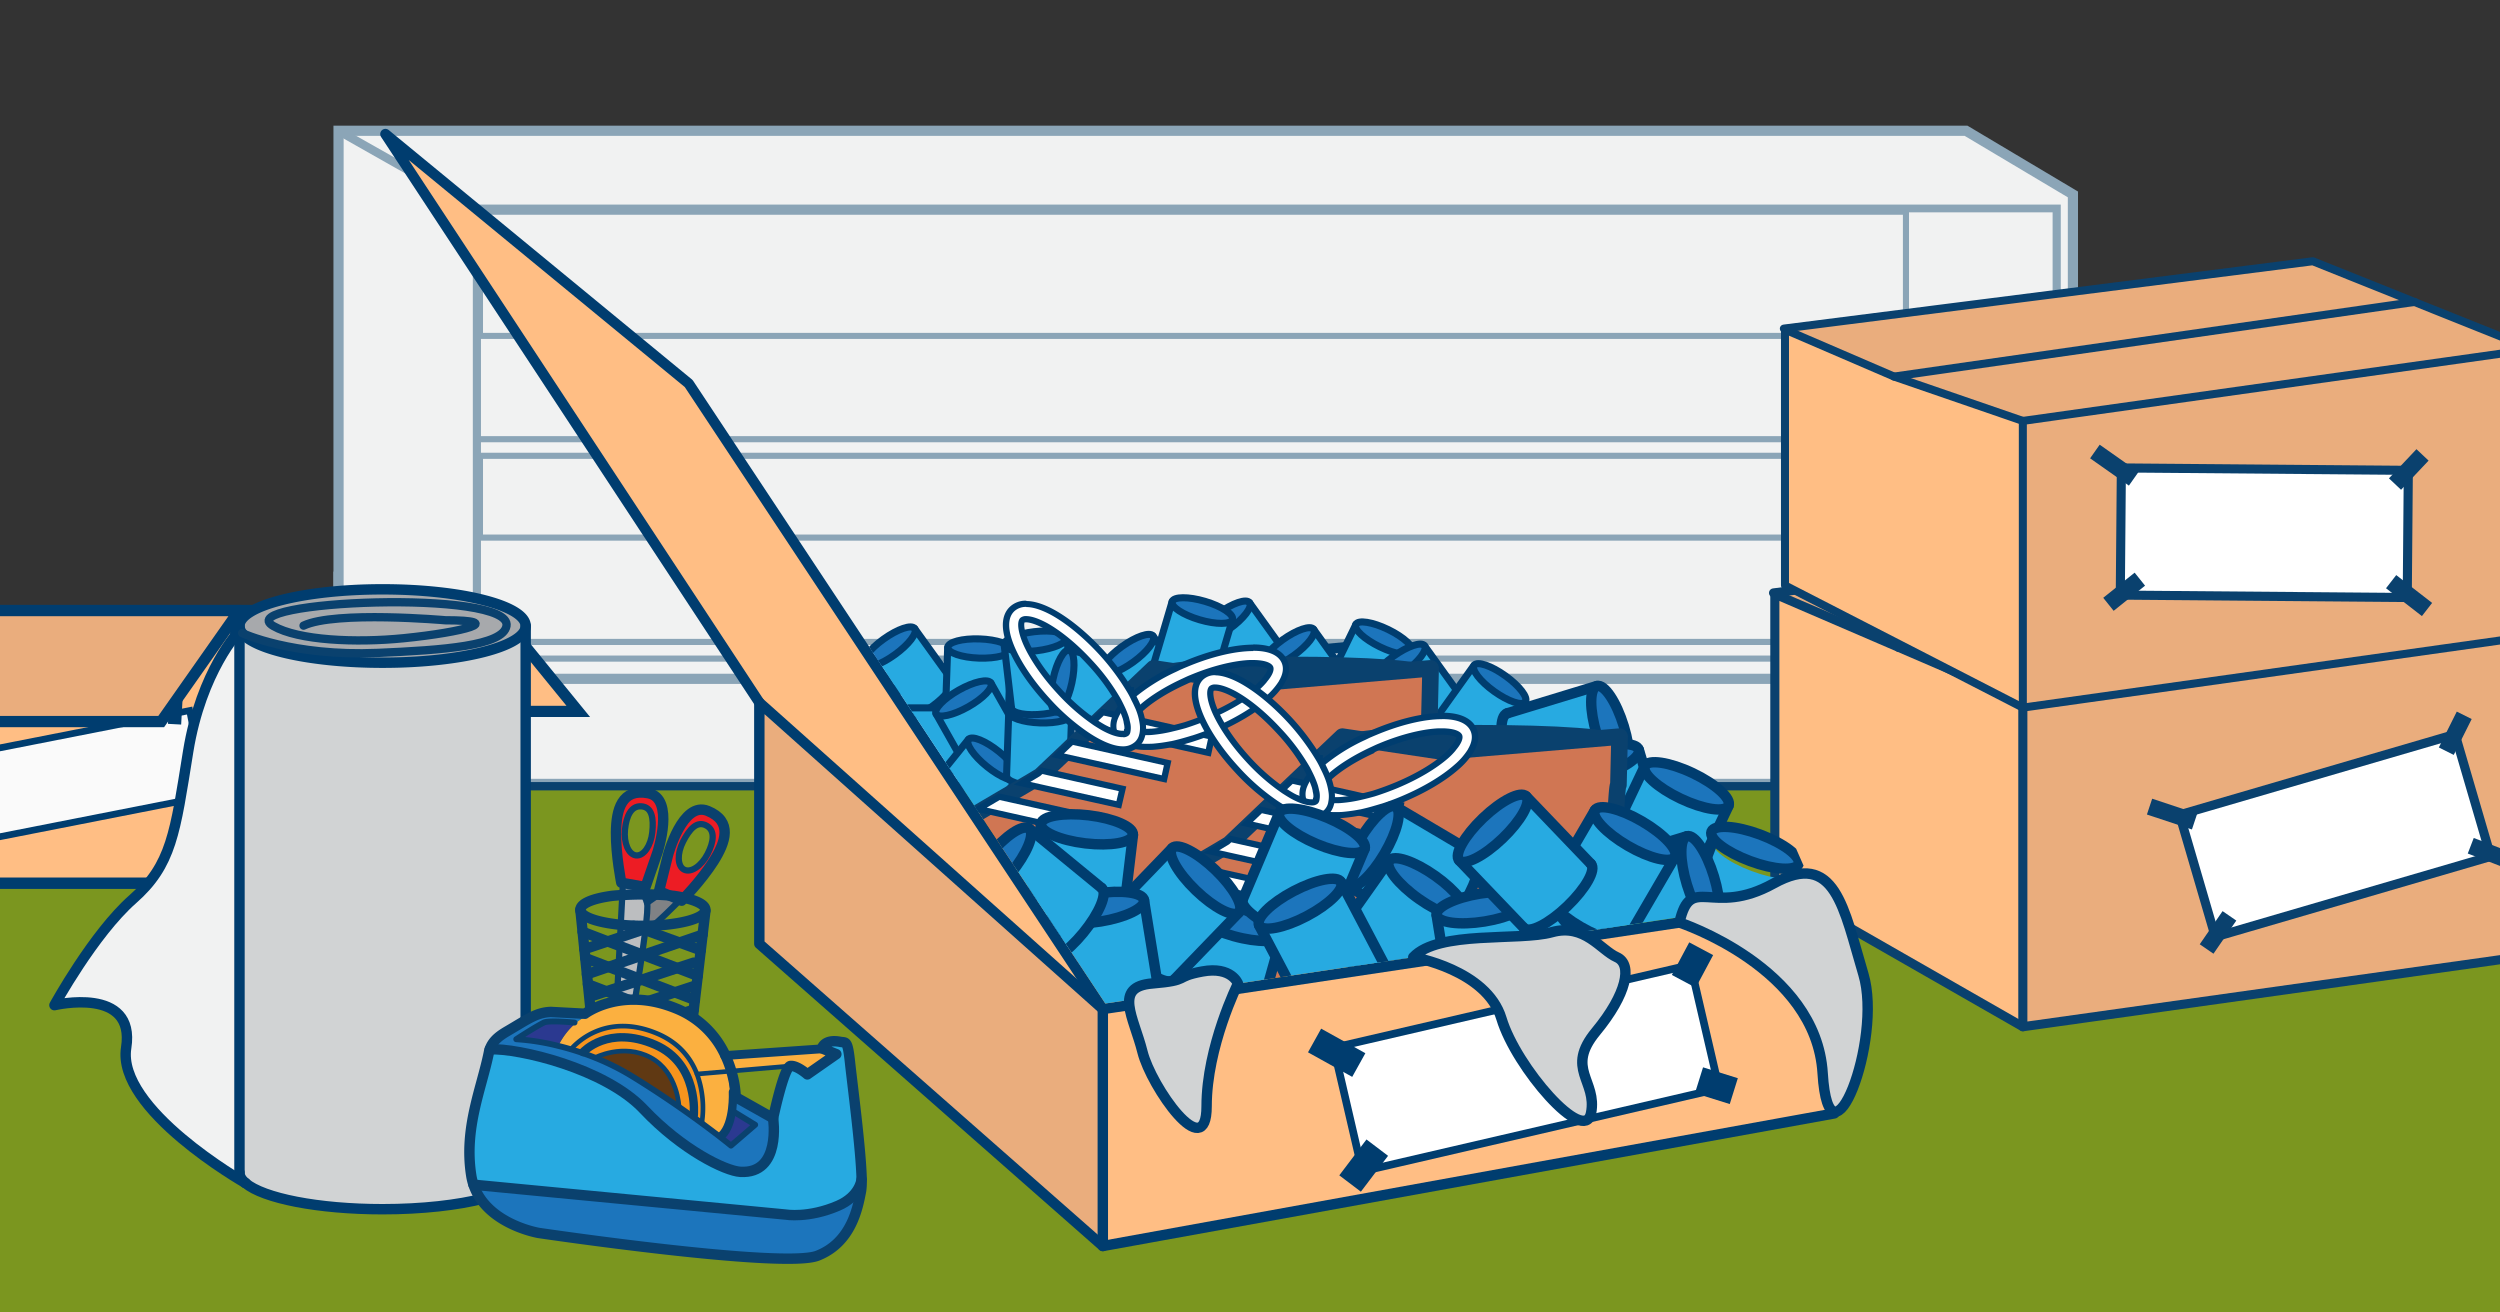 <?xml version="1.0" encoding="UTF-8"?> <svg xmlns="http://www.w3.org/2000/svg" xmlns:xlink="http://www.w3.org/1999/xlink" id="Layer_1" data-name="Layer 1" viewBox="0 0 1200 630"><rect x="0" y="0" width="1200" height="630" fill="#333333" stroke="none"/><defs><style>.cls-1,.cls-12,.cls-18,.cls-19,.cls-22,.cls-23,.cls-29,.cls-36,.cls-41,.cls-42,.cls-43,.cls-8{fill:none;}.cls-2,.cls-3,.cls-34,.cls-4,.cls-5,.cls-6{fill:#f1f2f2;}.cls-2,.cls-3,.cls-4,.cls-5,.cls-6{stroke:#8ba5b7;}.cls-14,.cls-15,.cls-16,.cls-2,.cls-25,.cls-3,.cls-45,.cls-5,.cls-6,.cls-7{stroke-miterlimit:10;}.cls-2{stroke-width:4.89px;}.cls-3,.cls-4{stroke-width:2.93px;}.cls-12,.cls-18,.cls-19,.cls-22,.cls-23,.cls-24,.cls-29,.cls-31,.cls-36,.cls-4,.cls-41,.cls-42,.cls-43,.cls-44,.cls-8{stroke-linecap:round;stroke-linejoin:round;}.cls-5{stroke-width:0.91px;}.cls-6{stroke-width:4.1px;}.cls-7{fill:#7b961f;}.cls-12,.cls-18,.cls-22,.cls-23,.cls-31,.cls-36,.cls-41,.cls-42,.cls-43,.cls-44,.cls-45,.cls-7,.cls-8{stroke:#0a416e;}.cls-36,.cls-7{stroke-width:4px;}.cls-19,.cls-8{stroke-width:5px;}.cls-9{fill:#808285;}.cls-10{fill:#bcbec0;}.cls-11{fill:#ed1c24;}.cls-12{stroke-width:3px;}.cls-13{fill:#ff4f5b;}.cls-14,.cls-20{fill:#eaad7d;}.cls-14,.cls-15,.cls-16,.cls-19,.cls-24,.cls-25,.cls-29{stroke:#003d6f;}.cls-14,.cls-15{stroke-width:5.38px;}.cls-15,.cls-21{fill:#ffbe84;}.cls-16{fill:#fafafa;stroke-width:3.23px;}.cls-17{fill:#003d6f;}.cls-18{stroke-width:4.03px;}.cls-22,.cls-44{stroke-width:4.37px;}.cls-23{stroke-width:3.85px;}.cls-24,.cls-25,.cls-32,.cls-44,.cls-45{fill:#fff;}.cls-24{stroke-width:3.7px;}.cls-25{stroke-width:13px;}.cls-26{clip-path:url(#clip-path);}.cls-27{fill:#1c75bc;}.cls-28{fill:#27aae1;}.cls-29{stroke-width:3.4px;}.cls-30{fill:#0a416e;}.cls-31{fill:#d07653;stroke-width:7.97px;}.cls-33{fill:#a7a9ac;}.cls-35{fill:#d1d3d4;}.cls-37{fill:#2b3990;}.cls-38{fill:#603913;}.cls-39{fill:#f7941d;}.cls-40{fill:#fbb040;}.cls-41{stroke-width:2.83px;}.cls-42{stroke-width:2.25px;}.cls-43{stroke-width:4.25px;}.cls-45{stroke-width:8px;}</style><clipPath id="clip-path"><polygon class="cls-1" points="430.3 330.29 530.56 481.69 872.2 430.28 793.11 250.22 554.78 134.39 429.56 143 331.94 181.94 430.3 330.29"></polygon></clipPath></defs><polygon class="cls-2" points="943.7 276.82 995 307.37 995 539.88 162.5 539.88 162.5 276.82 943.7 276.82"></polygon><rect class="cls-2" x="229.4" y="314.69" width="757.32" height="213.42"></rect><rect class="cls-3" x="914.86" y="314.51" width="71.86" height="215.66"></rect><polygon class="cls-4" points="229.4 522.2 229.4 472.09 915.43 472.09 986.72 522.2 229.4 522.2"></polygon><rect class="cls-4" x="603.51" y="146.97" width="7.97" height="758.44" transform="translate(1133.69 -81.31) rotate(90)"></rect><polygon class="cls-5" points="229.4 425.39 229.4 375.28 915.43 375.28 986.72 425.39 229.4 425.39"></polygon><polygon class="cls-4" points="229.4 425.39 229.4 375.28 915.43 375.28 986.72 425.39 229.4 425.39"></polygon><rect class="cls-4" x="604.07" y="50.18" width="7.97" height="757.32" transform="translate(1036.9 -179.21) rotate(90)"></rect><line class="cls-6" x1="229.4" y1="314.69" x2="162.5" y2="276.82"></line><polygon class="cls-2" points="943.7 62.77 995 93.33 995 325.83 162.5 325.83 162.5 62.77 943.7 62.77"></polygon><rect class="cls-2" x="229.4" y="100.64" width="757.32" height="213.42"></rect><rect class="cls-3" x="914.86" y="100.46" width="71.86" height="215.66"></rect><polygon class="cls-4" points="229.4 308.15 229.4 258.05 915.43 258.05 986.72 308.15 229.4 308.15"></polygon><rect class="cls-4" x="603.51" y="-67.08" width="7.97" height="758.44" transform="translate(919.64 -295.36) rotate(90)"></rect><polygon class="cls-5" points="229.4 211.34 229.4 161.23 915.43 161.23 986.72 211.34 229.4 211.34"></polygon><polygon class="cls-4" points="229.4 211.34 229.4 161.23 915.43 161.23 986.72 211.34 229.4 211.34"></polygon><rect class="cls-4" x="604.07" y="-163.86" width="7.97" height="757.32" transform="translate(822.86 -393.26) rotate(90)"></rect><line class="cls-6" x1="229.4" y1="100.64" x2="162.5" y2="62.77"></line><rect class="cls-7" x="-35.7" y="377.39" width="1277.22" height="292.7"></rect><path class="cls-8" d="M338.59,437.25l-8.54,72.39c-15.67,5.08-30.47,4.9-44.22-1.56l-7.24-71.35"></path><path class="cls-8" d="M285.27,502.58s18.47,8.23,45.51.8"></path><line class="cls-8" x1="283.49" y1="485.04" x2="330.78" y2="503.38"></line><path class="cls-9" d="M326.43,432l0,.09S315,443.69,309.66,447.39c.89-7.11,1.37-12.75.91-14.05l7.2-5h0Z"></path><path class="cls-10" d="M304.72,480.4c-2,11.91-9.47,15.6-9.47,15.6L299,423.94l0-.09,8.63,1.53,2.89,8c.46,1.3,0,6.94-.91,14.05C308.27,458.49,305.91,473.15,304.72,480.4Z"></path><path class="cls-11" d="M307.68,425.38l-8.63-1.53-.83-.16s-2.67-13.3-2.54-24.15,2.67-21.25,15.54-18.79S315.63,409,315.63,409l-5.79,16.78Zm-2.35-14.78c3.62.37,7.1-4.61,7.77-11.11s0-12.14-5.34-12.46c-4.75-.29-7.09,4.6-7.76,11.11S301.72,410.22,305.33,410.6Z"></path><path class="cls-11" d="M339.71,389.2c12.13,4.95,8.59,15.06,2.79,24.22s-15.29,18.87-15.29,18.87l-.78-.33-8.66-3.66-1.45-.6,4.3-17.23S327.57,384.23,339.71,389.2Zm-.07,20.69c3-5.82,3.69-11.19-.45-13.54-4.64-2.63-8.28,1.72-11.27,7.53s-2.78,11.89.46,13.55S336.66,415.71,339.64,409.89Z"></path><path class="cls-8" d="M326.43,432l.78.33s9.49-9.7,15.29-18.87,9.34-19.27-2.79-24.22-19.09,21.27-19.09,21.27l-4.3,17.23,1.45.6Z"></path><path class="cls-12" d="M339.64,409.89c-3,5.82-8,9.2-11.26,7.54s-3.45-7.73-.46-13.55,6.63-10.16,11.27-7.53C343.33,398.7,342.63,404.07,339.64,409.89Z"></path><path class="cls-8" d="M299.05,423.85l-.83-.16s-2.67-13.3-2.54-24.15,2.67-21.25,15.54-18.79S315.63,409,315.63,409l-5.79,16.78-2.16-.39Z"></path><path class="cls-12" d="M300,398.14c-.67,6.5,1.72,12.08,5.33,12.46s7.1-4.61,7.77-11.11,0-12.14-5.34-12.46C303,386.74,300.67,391.63,300,398.14Z"></path><polyline class="cls-12" points="317.77 428.31 310.57 433.34 307.68 425.38 307.64 425.31"></polyline><path class="cls-12" d="M299,423.94,295.25,496s7.51-3.69,9.47-15.6c1.19-7.25,3.55-21.91,4.94-33,.89-7.11,1.37-12.75.91-14.05"></path><path class="cls-12" d="M326.39,432.05S315,443.69,309.66,447.39"></path><path class="cls-8" d="M293.89,430c-9.6,1.28-15.3,3.74-15.3,6.71,0,4.25,13.43,7.69,30,7.69s30-3.44,30-7.69c0-2.87-6.12-5.37-15.2-6.7A155.43,155.43,0,0,0,293.89,430Z"></path><line class="cls-8" x1="333" y1="484.62" x2="285.05" y2="500.36"></line><line class="cls-8" x1="333" y1="473.35" x2="285.05" y2="489.09"></line><line class="cls-8" x1="333" y1="462.07" x2="285.05" y2="477.81"></line><line class="cls-8" x1="337.25" y1="448.62" x2="281.73" y2="467.67"></line><line class="cls-8" x1="331.71" y1="495.57" x2="301.01" y2="506.13"></line><line class="cls-8" x1="304.15" y1="444.42" x2="336.36" y2="456.12"></line><line class="cls-8" x1="279.66" y1="447.26" x2="334.91" y2="468.42"></line><line class="cls-8" x1="280.93" y1="459.85" x2="333.54" y2="479.99"></line><line class="cls-8" x1="282.21" y1="472.44" x2="332.18" y2="491.57"></line><line class="cls-8" x1="314.07" y1="444.42" x2="280.5" y2="455.61"></line><rect class="cls-13" x="-0.65" y="293.07" width="238.77" height="130.83"></rect><rect class="cls-14" x="-0.65" y="293.07" width="238.77" height="130.83"></rect><rect class="cls-15" x="-59.07" y="293.07" width="172.2" height="130.83"></rect><rect class="cls-16" x="-20.09" y="351.88" width="116.26" height="41.85" transform="translate(-71.27 14.36) rotate(-11.13)"></rect><rect class="cls-17" x="87.9" y="377.62" width="6.36" height="12.32" transform="translate(-109 43.85) rotate(-17.13)"></rect><rect class="cls-17" x="80.97" y="335.3" width="6.36" height="12.32" transform="translate(18.74 -4.08) rotate(3.13)"></rect><polygon class="cls-13" points="-62.09 293.07 -99.13 346.35 77.38 346.35 114.82 293.07 -62.09 293.07"></polygon><polygon class="cls-14" points="-62.09 293.07 -99.13 346.35 77.38 346.35 114.82 293.07 -62.09 293.07"></polygon><polygon class="cls-15" points="238.12 293.07 277.56 341.46 141.55 341.46 113.13 293.07 238.12 293.07"></polygon><path class="cls-18" d="M285.63,509.64s-15.16,7.15-18.55,17.29"></path><polyline class="cls-19" points="427.98 331.23 657.7 309.56 880.48 431.65"></polyline><polygon class="cls-20" points="1195.33 270.07 911.44 310.77 851.92 285.14 851.85 284.53 1139.9 247.86 1195.33 270.07"></polygon><polygon class="cls-20" points="1259.67 295.85 970.96 336.41 911.44 310.77 1195.33 270.07 1195.34 270.07 1259.67 295.85"></polygon><polygon class="cls-21" points="970.96 336.41 970.96 492.84 851.92 424.69 851.92 285.14 911.44 310.77 970.96 336.41"></polygon><polygon class="cls-20" points="1259.67 295.85 1259.67 452.28 970.96 492.84 970.96 336.41 1259.67 295.85"></polygon><polygon class="cls-22" points="970.96 336.41 970.96 492.84 1259.67 452.28 1259.67 295.85 970.96 336.41"></polygon><polyline class="cls-22" points="970.96 492.84 851.92 424.69 851.92 285.14 911.44 310.77 970.96 336.41"></polyline><line class="cls-22" x1="1195.34" y1="270.07" x2="1259.67" y2="295.85"></line><polyline class="cls-22" points="851.3 284.6 851.85 284.53 1139.9 247.86 1195.33 270.07"></polyline><polyline class="cls-22" points="1195.34 270.07 1195.33 270.07 911.44 310.77"></polyline><polygon class="cls-20" points="1158.92 144.94 909.15 180.75 856.79 158.2 856.72 157.66 1110.15 125.4 1158.92 144.94"></polygon><polygon class="cls-20" points="1215.53 167.62 970.96 202.04 909.15 180.75 1158.92 144.94 1158.93 144.94 1215.53 167.62"></polygon><polygon class="cls-21" points="970.96 202.04 970.96 339.67 856.79 280.98 856.79 158.2 909.15 180.75 970.96 202.04"></polygon><polygon class="cls-20" points="1215.53 167.62 1215.53 305.25 970.96 339.67 970.96 202.04 1215.53 167.62"></polygon><polygon class="cls-23" points="970.96 202.04 970.96 339.67 1215.53 305.25 1215.53 167.62 970.96 202.04"></polygon><polyline class="cls-23" points="970.96 339.67 856.79 280.98 856.79 158.2 909.15 180.75 970.96 202.04"></polyline><line class="cls-23" x1="1158.93" y1="144.95" x2="1215.53" y2="167.62"></line><polyline class="cls-23" points="856.25 157.73 856.72 157.66 1110.15 125.4 1158.92 144.94"></polyline><polyline class="cls-23" points="1158.93 144.94 1158.92 144.94 909.15 180.75"></polyline><polygon class="cls-20" points="529.35 484.35 529.35 598.09 364.48 453.04 364.48 337.22 529.35 484.35"></polygon><polygon class="cls-21" points="330.57 184.09 529.35 484.35 364.48 337.22 185 64.35 330.57 184.09"></polygon><polygon class="cls-21" points="880.48 431.65 880.48 534.43 529.35 598.09 529.35 484.35 880.48 431.65"></polygon><polygon class="cls-19" points="529.35 484.35 364.48 337.22 364.48 453.04 529.35 598.09 880.48 534.43 880.48 431.65 529.35 484.35"></polygon><polyline class="cls-19" points="529.35 598.09 529.35 484.35 330.57 184.09 185 64.35 364.48 337.22"></polyline><rect class="cls-24" x="644.74" y="482.29" width="175.83" height="60.92" transform="translate(-96.9 178.77) rotate(-13.06)"></rect><line class="cls-25" x1="652.22" y1="511.22" x2="631" y2="499.43"></line><line class="cls-25" x1="661.09" y1="550.87" x2="648.04" y2="568.09"></line><line class="cls-25" x1="808.22" y1="471.04" x2="816.57" y2="455.39"></line><line class="cls-25" x1="815.52" y1="518.52" x2="832.22" y2="523.74"></line><g class="cls-26"><ellipse class="cls-27" cx="426.78" cy="310.55" rx="15.11" ry="4.61" transform="translate(-101.02 307.74) rotate(-35.74)"></ellipse><path class="cls-28" d="M429.47,314.29c6.78-4.88,11.07-10.5,9.58-12.57l17.86,24.82c1.49,2.07-2.81,7.69-9.58,12.57s-13.47,7.15-15,5.08l-17.85-24.82C416,321.44,422.7,319.16,429.47,314.29Z"></path><ellipse class="cls-29" cx="426.78" cy="310.55" rx="15.11" ry="4.61" transform="translate(-101.02 307.74) rotate(-35.74)"></ellipse><path class="cls-29" d="M456.91,326.54c1.49,2.07-2.81,7.69-9.58,12.57s-13.47,7.15-15,5.08"></path><line class="cls-29" x1="414.52" y1="319.37" x2="432.37" y2="344.19"></line><line class="cls-29" x1="439.05" y1="301.72" x2="456.91" y2="326.54"></line><ellipse class="cls-27" cx="429.5" cy="354.88" rx="4.61" ry="15.11"></ellipse><path class="cls-28" d="M434.11,354.88c0-8.34-2.06-15.11-4.61-15.11h30.58c2.55,0,4.6,6.77,4.6,15.11S462.63,370,460.08,370H429.5C432.05,370,434.11,363.23,434.11,354.88Z"></path><ellipse class="cls-29" cx="429.5" cy="354.88" rx="4.61" ry="15.11"></ellipse><path class="cls-29" d="M460.08,339.77c2.55,0,4.6,6.77,4.6,15.11S462.63,370,460.08,370"></path><line class="cls-29" x1="429.5" y1="369.99" x2="460.08" y2="369.99"></line><line class="cls-29" x1="429.5" y1="339.77" x2="460.08" y2="339.77"></line><ellipse class="cls-27" cx="470" cy="311.26" rx="4.61" ry="15.11" transform="translate(142.72 770.25) rotate(-88.02)"></ellipse><path class="cls-28" d="M469.84,315.86c8.34.29,15.17-1.53,15.26-4.08l-1.05,30.56c-.09,2.55-6.93,4.37-15.27,4.08s-15-2.58-14.94-5.12l1.05-30.56C454.81,313.29,461.5,315.58,469.84,315.86Z"></path><ellipse class="cls-29" cx="470" cy="311.26" rx="4.61" ry="15.11" transform="translate(142.72 770.25) rotate(-88.02)"></ellipse><path class="cls-29" d="M484.05,342.34c-.09,2.55-6.93,4.37-15.27,4.08s-15-2.58-14.94-5.12"></path><line class="cls-29" x1="454.89" y1="310.74" x2="453.84" y2="341.3"></line><line class="cls-29" x1="485.1" y1="311.78" x2="484.05" y2="342.34"></line><ellipse class="cls-27" cx="462.48" cy="335.22" rx="15.11" ry="4.61" transform="translate(-105.04 270.55) rotate(-29.43)"></ellipse><path class="cls-28" d="M464.75,339.24c7.26-4.1,12.15-9.22,10.89-11.44l15,26.63c1.25,2.22-3.63,7.34-10.9,11.44s-14.17,5.63-15.42,3.41l-15-26.63C450.57,344.87,457.48,343.34,464.75,339.24Z"></path><ellipse class="cls-29" cx="462.48" cy="335.22" rx="15.11" ry="4.61" transform="translate(-105.04 270.55) rotate(-29.43)"></ellipse><path class="cls-29" d="M490.67,354.43c1.25,2.22-3.63,7.34-10.9,11.44s-14.17,5.63-15.42,3.41"></path><line class="cls-29" x1="449.32" y1="342.65" x2="464.35" y2="369.28"></line><line class="cls-29" x1="475.64" y1="327.8" x2="490.67" y2="354.43"></line><ellipse class="cls-27" cx="476.64" cy="364.37" rx="4.61" ry="15.11" transform="translate(-106.18 506.73) rotate(-51.12)"></ellipse><path class="cls-28" d="M473.75,368c6.49,5.24,13.06,7.89,14.65,5.9l-19.19,23.81c-1.6,2-8.16-.67-14.65-5.9s-10.48-11.09-8.88-13.07l19.2-23.81C463.28,356.86,467.25,362.72,473.75,368Z"></path><ellipse class="cls-29" cx="476.64" cy="364.37" rx="4.61" ry="15.11" transform="translate(-106.18 506.73) rotate(-51.12)"></ellipse><path class="cls-29" d="M469.21,397.66c-1.6,2-8.16-.67-14.65-5.9s-10.48-11.09-8.88-13.07"></path><line class="cls-29" x1="464.88" y1="354.88" x2="445.68" y2="378.69"></line><line class="cls-29" x1="488.4" y1="373.85" x2="469.21" y2="397.66"></line><ellipse class="cls-27" cx="499.3" cy="342.36" rx="4.61" ry="15.11" transform="translate(139.93 829.56) rotate(-88.02)"></ellipse><path class="cls-28" d="M499.14,347c8.34.29,15.18-1.53,15.26-4.08l-1,30.56c-.09,2.55-6.92,4.37-15.26,4.08s-15-2.57-14.95-5.12l1.06-30.56C484.11,344.39,490.8,346.68,499.14,347Z"></path><ellipse class="cls-29" cx="499.3" cy="342.36" rx="4.61" ry="15.11" transform="translate(139.93 829.56) rotate(-88.02)"></ellipse><path class="cls-29" d="M513.35,373.44c-.09,2.55-6.92,4.37-15.26,4.08s-15-2.57-14.95-5.12"></path><line class="cls-29" x1="484.2" y1="341.84" x2="483.14" y2="372.4"></line><line class="cls-29" x1="514.4" y1="342.88" x2="513.35" y2="373.44"></line><ellipse class="cls-27" cx="497" cy="307.77" rx="15.11" ry="4.61" transform="translate(-32.31 59.64) rotate(-6.65)"></ellipse><path class="cls-28" d="M497.53,312.35c8.29-1,14.77-3.8,14.48-6.33l3.54,30.37c.29,2.53-6.19,5.36-14.48,6.33s-15.25-.3-15.54-2.83L482,309.52C482.28,312.05,489.24,313.31,497.53,312.35Z"></path><ellipse class="cls-29" cx="497" cy="307.77" rx="15.11" ry="4.61" transform="translate(-32.31 59.64) rotate(-6.65)"></ellipse><path class="cls-29" d="M515.55,336.39c.29,2.53-6.19,5.36-14.48,6.33s-15.25-.3-15.54-2.83"></path><line class="cls-29" x1="481.99" y1="309.52" x2="485.53" y2="339.89"></line><line class="cls-29" x1="512.01" y1="306.02" x2="515.55" y2="336.39"></line><ellipse class="cls-27" cx="510.03" cy="326.87" rx="15.11" ry="4.61" transform="translate(82.19 755.75) rotate(-77.73)"></ellipse><path class="cls-28" d="M514.53,327.85c1.77-8.15,1.2-15.2-1.29-15.74l29.88,6.5c2.49.54,3.06,7.59,1.29,15.74s-5.23,14.33-7.72,13.79l-29.88-6.5C509.3,342.18,512.76,336,514.53,327.85Z"></path><ellipse class="cls-29" cx="510.03" cy="326.87" rx="15.11" ry="4.61" transform="translate(82.19 755.75) rotate(-77.73)"></ellipse><path class="cls-29" d="M543.12,318.61c2.49.54,3.06,7.59,1.29,15.74s-5.23,14.33-7.72,13.79"></path><line class="cls-29" x1="506.81" y1="341.64" x2="536.69" y2="348.14"></line><line class="cls-29" x1="513.24" y1="312.11" x2="543.12" y2="318.61"></line><ellipse class="cls-27" cx="541.21" cy="314.13" rx="15.11" ry="4.61" transform="translate(-81.57 375.24) rotate(-35.74)"></ellipse><path class="cls-28" d="M543.9,317.87c6.77-4.87,11.06-10.5,9.58-12.57l17.85,24.82c1.49,2.07-2.8,7.7-9.57,12.57s-13.47,7.15-15,5.09L528.94,323C530.43,325,537.13,322.74,543.9,317.87Z"></path><ellipse class="cls-29" cx="541.21" cy="314.13" rx="15.11" ry="4.61" transform="translate(-81.57 375.24) rotate(-35.74)"></ellipse><path class="cls-29" d="M571.33,330.12c1.49,2.07-2.8,7.7-9.57,12.57s-13.47,7.15-15,5.09"></path><line class="cls-29" x1="528.94" y1="322.96" x2="546.8" y2="347.78"></line><line class="cls-29" x1="553.48" y1="305.3" x2="571.33" y2="330.12"></line><ellipse class="cls-27" cx="599.95" cy="330.79" rx="4.61" ry="15.11" transform="translate(-80.24 412.64) rotate(-35.73)"></ellipse><path class="cls-28" d="M596.21,333.48c4.87,6.77,10.5,11.06,12.56,9.58L584,360.91c-2.07,1.49-7.69-2.8-12.56-9.57s-7.16-13.47-5.09-15l24.82-17.86C589.05,320,591.34,326.71,596.21,333.48Z"></path><ellipse class="cls-29" cx="599.95" cy="330.79" rx="4.61" ry="15.11" transform="translate(-80.24 412.64) rotate(-35.73)"></ellipse><path class="cls-29" d="M584,360.91c-2.07,1.49-7.69-2.8-12.56-9.57s-7.16-13.47-5.09-15"></path><line class="cls-29" x1="591.12" y1="318.52" x2="566.3" y2="336.38"></line><line class="cls-29" x1="608.77" y1="343.06" x2="583.95" y2="360.91"></line><ellipse class="cls-27" cx="587.54" cy="298.14" rx="15.11" ry="4.61" transform="translate(-63.5 399.29) rotate(-35.74)"></ellipse><path class="cls-28" d="M590.23,301.88c6.77-4.88,11.06-10.5,9.57-12.57l17.86,24.82c1.49,2.07-2.8,7.69-9.57,12.57s-13.47,7.15-15,5.08L575.27,307C576.76,309,583.46,306.75,590.23,301.88Z"></path><ellipse class="cls-29" cx="587.54" cy="298.14" rx="15.11" ry="4.61" transform="translate(-63.5 399.29) rotate(-35.74)"></ellipse><path class="cls-29" d="M617.66,314.13c1.49,2.07-2.8,7.69-9.57,12.57s-13.47,7.15-15,5.08"></path><line class="cls-29" x1="575.27" y1="306.96" x2="593.13" y2="331.78"></line><line class="cls-29" x1="599.8" y1="289.31" x2="617.66" y2="314.13"></line><ellipse class="cls-27" cx="577.1" cy="293.06" rx="4.61" ry="15.11" transform="translate(132.62 763.56) rotate(-73.55)"></ellipse><path class="cls-28" d="M575.8,297.48c8,2.36,15.07,2.31,15.79-.14l-8.65,29.33c-.73,2.44-7.8,2.5-15.8.14s-13.91-6.26-13.19-8.7l8.66-29.33C561.89,291.23,567.79,295.12,575.8,297.48Z"></path><ellipse class="cls-29" cx="577.1" cy="293.06" rx="4.61" ry="15.11" transform="translate(132.62 763.56) rotate(-73.55)"></ellipse><path class="cls-29" d="M582.94,326.67c-.73,2.44-7.8,2.5-15.8.14s-13.91-6.26-13.19-8.7"></path><line class="cls-29" x1="562.61" y1="288.78" x2="553.95" y2="318.11"></line><line class="cls-29" x1="591.59" y1="297.34" x2="582.94" y2="326.67"></line><ellipse class="cls-27" cx="618.31" cy="310.93" rx="15.11" ry="4.61" transform="translate(-65.18 419.67) rotate(-35.74)"></ellipse><path class="cls-28" d="M621,314.67c6.77-4.88,11.06-10.5,9.57-12.57l17.86,24.82c1.49,2.07-2.8,7.69-9.57,12.57s-13.47,7.15-15,5.08L606,319.75C607.53,321.82,614.22,319.54,621,314.67Z"></path><ellipse class="cls-29" cx="618.31" cy="310.93" rx="15.11" ry="4.61" transform="translate(-65.18 419.67) rotate(-35.74)"></ellipse><path class="cls-29" d="M648.43,326.92c1.49,2.07-2.8,7.69-9.57,12.57s-13.47,7.15-15,5.08"></path><line class="cls-29" x1="606.04" y1="319.75" x2="623.9" y2="344.57"></line><line class="cls-29" x1="630.57" y1="302.1" x2="648.43" y2="326.92"></line><ellipse class="cls-27" cx="664.39" cy="306.39" rx="4.61" ry="15.11" transform="translate(98.13 769.67) rotate(-64.05)"></ellipse><path class="cls-28" d="M662.37,310.53c7.51,3.65,14.49,4.76,15.61,2.47L664.6,340.5c-1.12,2.29-8.11,1.18-15.61-2.48s-12.69-8.46-11.57-10.75l13.38-27.5C649.69,302.07,654.87,306.88,662.37,310.53Z"></path><ellipse class="cls-29" cx="664.39" cy="306.39" rx="4.61" ry="15.11" transform="translate(98.13 769.67) rotate(-64.05)"></ellipse><path class="cls-29" d="M664.6,340.5c-1.12,2.29-8.11,1.18-15.61-2.48s-12.69-8.46-11.57-10.75"></path><line class="cls-29" x1="650.8" y1="299.77" x2="637.42" y2="327.27"></line><line class="cls-29" x1="677.98" y1="313" x2="664.6" y2="340.5"></line><ellipse class="cls-27" cx="671.52" cy="318.81" rx="15.11" ry="4.61" transform="translate(-59.76 452.23) rotate(-35.74)"></ellipse><path class="cls-28" d="M674.21,322.55c6.78-4.88,11.07-10.5,9.58-12.57l17.86,24.82c1.49,2.07-2.8,7.69-9.58,12.57s-13.47,7.15-15,5.08l-17.86-24.82C660.75,329.7,667.44,327.42,674.21,322.55Z"></path><ellipse class="cls-29" cx="671.52" cy="318.81" rx="15.11" ry="4.61" transform="translate(-59.76 452.23) rotate(-35.74)"></ellipse><path class="cls-29" d="M701.65,334.8c1.49,2.07-2.8,7.69-9.58,12.57s-13.47,7.15-15,5.08"></path><line class="cls-29" x1="659.26" y1="327.63" x2="677.12" y2="352.45"></line><line class="cls-29" x1="683.79" y1="309.98" x2="701.65" y2="334.8"></line><ellipse class="cls-27" cx="719.85" cy="328.06" rx="4.61" ry="15.11" transform="translate(34.09 722.46) rotate(-54.4)"></ellipse><path class="cls-28" d="M717.17,331.81c6.79,4.86,13.49,7.12,15,5.05l-17.8,24.86c-1.48,2.08-8.18-.19-15-5.05s-11.09-10.47-9.6-12.54l17.79-24.86C706.08,321.34,710.39,327,717.17,331.81Z"></path><ellipse class="cls-29" cx="719.85" cy="328.06" rx="4.61" ry="15.11" transform="translate(34.09 722.46) rotate(-54.4)"></ellipse><path class="cls-29" d="M714.34,361.72c-1.48,2.08-8.18-.19-15-5.05s-11.09-10.47-9.6-12.54"></path><line class="cls-29" x1="707.56" y1="319.27" x2="689.77" y2="344.13"></line><line class="cls-29" x1="732.14" y1="336.86" x2="714.34" y2="361.72"></line><ellipse class="cls-27" cx="772.95" cy="350.57" rx="6.78" ry="22.24" transform="translate(-68.59 240.28) rotate(-16.93)"></ellipse><path class="cls-28" d="M766.46,352.54c3.58,11.75,9.38,20.39,13,19.3l-43,13.11c-3.59,1.09-9.39-7.56-13-19.3s-3.57-22.16,0-23.25l43.05-13.11C762.89,330.38,762.89,340.79,766.46,352.54Z"></path><ellipse class="cls-19" cx="772.95" cy="350.57" rx="6.78" ry="22.24" transform="translate(-68.59 240.28) rotate(-16.93)"></ellipse><path class="cls-19" d="M736.38,385c-3.59,1.09-9.39-7.56-13-19.3s-3.57-22.16,0-23.25"></path><line class="cls-19" x1="766.47" y1="329.29" x2="723.42" y2="342.4"></line><line class="cls-19" x1="779.43" y1="371.84" x2="736.38" y2="384.95"></line><ellipse class="cls-27" cx="765.33" cy="366.28" rx="22.24" ry="6.78" transform="translate(-73.02 235.64) rotate(-16.72)"></ellipse><path class="cls-28" d="M767.28,372.77c11.76-3.53,20.43-9.3,19.35-12.89l13,43.1c1.08,3.59-7.59,9.36-19.35,12.89s-22.17,3.5-23.25-.09l-13-43.1C745.11,376.27,755.52,376.31,767.28,372.77Z"></path><ellipse class="cls-19" cx="765.33" cy="366.28" rx="22.24" ry="6.78" transform="translate(-73.02 235.64) rotate(-16.72)"></ellipse><path class="cls-19" d="M799.58,403c1.08,3.59-7.59,9.36-19.35,12.89s-22.17,3.5-23.25-.09"></path><line class="cls-19" x1="744.03" y1="372.68" x2="756.98" y2="415.78"></line><line class="cls-19" x1="786.63" y1="359.88" x2="799.58" y2="402.98"></line><ellipse class="cls-27" cx="809.62" cy="377.25" rx="6.78" ry="22.24" transform="translate(121.52 946.75) rotate(-64.6)"></ellipse><path class="cls-28" d="M806.71,383.38c11.09,5.27,21.39,6.8,23,3.42L810.4,427.44c-1.61,3.39-11.9,1.86-23-3.41s-18.79-12.28-17.18-15.67l19.31-40.65C787.92,371.1,795.62,378.11,806.71,383.38Z"></path><ellipse class="cls-19" cx="809.62" cy="377.25" rx="6.78" ry="22.24" transform="translate(121.52 946.75) rotate(-64.6)"></ellipse><path class="cls-19" d="M810.4,427.44c-1.61,3.39-11.9,1.86-23-3.41s-18.79-12.28-17.18-15.67"></path><line class="cls-19" x1="789.53" y1="367.71" x2="770.22" y2="408.36"></line><line class="cls-19" x1="829.71" y1="386.8" x2="810.4" y2="427.44"></line><path class="cls-30" d="M686.85,320.88c-.33,7.39-31.59,21.11-68.08,21.11s-67.28-14.14-65-21.18c.81-2.5,28.52-5.62,65-5.62S687,317,686.85,320.88Z"></path><path class="cls-31" d="M400.8,444.3a21.08,21.08,0,0,0,.81,5.86,22.33,22.33,0,0,0,17.58,16.14c12.27,2.24,28.6,5.17,30.65,5.17,1.81,0,24.74-2.68,44.93-5.11a195.48,195.48,0,0,0,59.07-16.7l29-13.39,94-2.75,6-10.46s1.68-78.64,3.3-79.14l.55-23.11L601.56,328l-47.79-7.16-23.92,22.68-4.3,4.11-10.53,10-4.3,4.11-10.41,9.85-1,.93-4.8,2.87L479.81,384l-6.23,3.67-14.39,8.48-23.55,10.53a77.84,77.84,0,0,0-30.29,24.11A22.25,22.25,0,0,0,400.8,444.3Z"></path><path class="cls-30" d="M400.81,444.24a21.19,21.19,0,0,0,.81,5.92,22.22,22.22,0,0,0,17.57,16.14c12.28,2.24,28.6,5.17,30.66,5.17,1.8,0,24.73-2.68,44.86-5.11a195.19,195.19,0,0,0,59.13-16.7l29-13.39,94-2.75L683,423.06s.12-4.86.31-12.15l-3.18,5.36-96.27,2.8L554.09,432.4a203.81,203.81,0,0,1-60.5,16.76c-20.69,2.37-44.12,5-46,5-2.05,0-18.81-2.87-31.4-5.11a22.74,22.74,0,0,1-14.89-9.66A24.74,24.74,0,0,0,400.81,444.24Z"></path><polygon class="cls-32" points="522.49 348.45 529.39 341.85 581.66 353.56 579.97 361.36 522.49 348.45"></polygon><path class="cls-17" d="M529.85,343.49l50,11.21-1.06,4.86-53.27-12,4.3-4.11m-.92-3.28-1.16,1.11-4.3,4.11-4,3.87,5.46,1.23,53.27,12,3,.66.64-2.95,1.06-4.86.64-2.91-2.91-.65-50-11.22-1.57-.35Z"></path><polygon class="cls-32" points="507.66 362.54 514.56 355.93 560.48 366.21 558.78 373.94 507.66 362.54"></polygon><path class="cls-17" d="M515,357.57l43.68,9.78-1.06,4.8-46.92-10.47,4.3-4.11m-.92-3.28-1.16,1.11-4.3,4.11-4.05,3.88,5.48,1.22L557,375.08l2.94.65.65-2.93,1.06-4.8.64-2.92-2.92-.66-43.68-9.78-1.57-.35Z"></path><polygon class="cls-32" points="490.51 375.97 498.41 371.26 499.87 369.89 538.82 378.62 537.01 386.34 490.51 375.97"></polygon><path class="cls-17" d="M500.31,371.53l36.7,8.22-1.12,4.8-41.37-9.22,4.8-2.87,1-.93m-.89-3.28-1.16,1.09-.76.71-4.52,2.7-6.47,3.87,7.35,1.64,41.38,9.22,2.9.64.67-2.89,1.12-4.8.69-2.94-3-.67L501,368.6l-1.55-.35Z"></path><polygon class="cls-32" points="469.55 388.3 479.56 382.39 514.31 390.14 512.61 397.93 469.55 388.3"></polygon><path class="cls-17" d="M479.81,384l32.71,7.29-1,4.86-37.89-8.48,6.23-3.67m-.5-3.19-1,.6-6.23,3.68-6.54,3.86,7.41,1.65,37.88,8.48,2.94.66.65-3,1.06-4.86.63-2.92-2.91-.65-32.71-7.29-1.16-.26Z"></path><path class="cls-32" d="M550.12,358.56A32.06,32.06,0,0,1,544,358a14.31,14.31,0,0,1-6.75-3,8.85,8.85,0,0,1-2.21-3.13,10.27,10.27,0,0,1-.52-1.49l0-.2v-.11a10.43,10.43,0,0,1,.56-5.3v-.34l.22-.23a21,21,0,0,1,3.53-5.66,31.75,31.75,0,0,1,3.31-3.44l.29-.29c.26-.25.52-.51.8-.75a91.07,91.07,0,0,1,20.58-13l1.25-.59c.6-.28,1.2-.56,1.8-.82l.2-.09c.65-.29,1.34-.59,2.05-.87,10.38-4.37,20.73-7.1,29.13-7.66,1.15-.08,2.28-.12,3.33-.12,8.06,0,13.12,2.27,15,6.75,1.24,2.93.77,6.3-1.41,10l-.09.18-.05.05a33.94,33.94,0,0,1-6.58,7.49c-6.29,5.58-15.48,11.07-25.87,15.45-3.25,1.37-6.56,2.6-9.82,3.63l-.24.08h0l-.69.22c-.71.22-1.39.43-2.07.61-2.67.79-5,1.4-7.33,1.9l-.16.05h-.19a76.94,76.94,0,0,1-8.62,1.2C552.24,358.56,551.17,358.56,550.12,358.56ZM546.89,351l.42,0,.37,0H548a20.21,20.21,0,0,0,2.59.15c.73,0,1.51,0,2.37-.08a64.59,64.59,0,0,0,9.65-1.53h0l.41-.1c1.76-.4,3.67-.9,5.69-1.46,3.62-1.14,7.35-2.5,11-4,9.62-4,18.09-9,23.85-14.11a35.35,35.35,0,0,0,3-3v-.11l.44-.43c2.59-3,3.13-5,2.8-5.85-.47-1.08-3.25-2.21-8.32-2.21-.94,0-1.83,0-2.71.07-7.55.56-16.7,2.92-25.77,6.63a4.75,4.75,0,0,0-.49.2,6.87,6.87,0,0,1-.68.27c-1.05.42-2.1.92-3.21,1.44l-.57.27h0c-8,3.7-15.08,8.11-19.94,12.41a35.3,35.3,0,0,0-4.92,5.51,17.15,17.15,0,0,0-.85,1.49l-.06.21-.07.07a4.41,4.41,0,0,0-.39,1.62,1.51,1.51,0,0,0,.07.5,2.33,2.33,0,0,0,.87.89H543l.23.22h0A12.65,12.65,0,0,0,546.89,351Z"></path><path class="cls-17" d="M601.56,312.39c7.34,0,12,2,13.66,5.85,1.07,2.52.58,5.42-1.33,8.64,0,0,0,0,0,.06a32.6,32.6,0,0,1-6.38,7.3c-6.25,5.55-15.31,10.91-25.46,15.19-3.26,1.37-6.51,2.57-9.7,3.58l-.07,0c-1,.31-2,.62-2.9.87-2.57.76-4.93,1.38-7.3,1.89l-.08,0h-.07a78.79,78.79,0,0,1-8.57,1.19c-1.12.06-2.19.06-3.21.06a31.12,31.12,0,0,1-5.8-.51,12.85,12.85,0,0,1-6.05-2.7,7.4,7.4,0,0,1-1.81-2.59A7.8,7.8,0,0,1,536,350v0a9,9,0,0,1,.56-4.91s0,0,0,0a19.08,19.08,0,0,1,3.38-5.51,31,31,0,0,1,3.16-3.28c.32-.31.69-.69,1.07-1a89.16,89.16,0,0,1,20.24-12.77c1-.46,2-1,3-1.4.7-.31,1.45-.63,2.21-.94,10.2-4.3,20.35-7,28.67-7.56,1.13-.08,2.21-.12,3.23-.12m-59.07,39.07h.08a14.06,14.06,0,0,0,4.22,1.07c.25,0,.56.05.89.05h.09a22,22,0,0,0,2.78.16c.79,0,1.61,0,2.47-.09A65.36,65.36,0,0,0,563.3,351h0c1.82-.42,3.77-.93,5.77-1.49,3.64-1.14,7.43-2.52,11.21-4.1,9.77-4.09,18.4-9.2,24.27-14.37a33.87,33.87,0,0,0,3.48-3.6s0,0,0-.06c2.64-3.08,3.78-5.72,3.09-7.43-.88-2-4.47-3.15-9.71-3.15-.94,0-1.88,0-2.83.07-7.5.56-16.83,2.9-26.22,6.74-.38.13-.69.31-1.07.44-1.27.5-2.44,1.07-3.64,1.63h0c-8.24,3.79-15.49,8.26-20.6,12.79a22.13,22.13,0,0,0-2,2,20.71,20.71,0,0,0-3.2,3.91A17.91,17.91,0,0,0,541,346s0,0,0,.07a5.83,5.83,0,0,0-.62,2.44,3,3,0,0,0,.18,1.07,4.11,4.11,0,0,0,1.85,1.82h0c.07,0,.07.08.12.08m59.07-42.07c-1.09,0-2.25.05-3.44.13-8.55.58-19.07,3.34-29.63,7.78-.67.28-1.38.58-2,.88l-.19.08c-.61.27-1.23.56-1.84.85l-1.21.57h-.05a92.21,92.21,0,0,0-20.93,13.23,11,11,0,0,0-.85.8l-.28.26a34.11,34.11,0,0,0-3.42,3.57,23,23,0,0,0-3.65,5.75l-.43.43v.73a11.87,11.87,0,0,0-.57,5.7v.18l.11.41a10.75,10.75,0,0,0,.6,1.71,10.3,10.3,0,0,0,2.5,3.57l0,0,0,0a15.74,15.74,0,0,0,7.45,3.38,34.14,34.14,0,0,0,6.36.56c1.06,0,2.16,0,3.35-.06h.08a80.73,80.73,0,0,0,8.63-1.18h.28l.34-.12c2.32-.49,4.66-1.1,7.37-1.9.7-.19,1.41-.41,2.09-.62l.44-.14h0l.33-.11.15-.05c3.31-1.05,6.66-2.29,9.95-3.68,10.54-4.44,19.88-10,26.29-15.71a35.66,35.66,0,0,0,6.76-7.68l.09-.09.17-.33c2.43-4.12,2.93-7.93,1.49-11.31s-5.56-7.68-16.42-7.68Zm-29.15,17.46c.29-.1.52-.21.71-.29l.26-.11.1,0,.09,0c8.93-3.66,17.92-6,25.31-6.53.83-.06,1.69-.06,2.6-.06,4.54,0,6.45.93,6.9,1.32,0,.38-.35,1.72-2.52,4.27a1.79,1.79,0,0,0-.25.31,32.5,32.5,0,0,1-3,3.11c-5.64,5-14,9.87-23.42,13.84-3.63,1.51-7.3,2.85-10.91,4-2,.56-3.86,1.05-5.58,1.44l-.83.19,0,0a62.75,62.75,0,0,1-9,1.39c-.79,0-1.53.08-2.23.08a17.34,17.34,0,0,1-2.4-.14l-.19,0h-.28l-.23,0-.44,0a12.1,12.1,0,0,1-3-.69l-.46-.47h-.28a2.83,2.83,0,0,1,.15-.64l.09-.09.16-.47a13.15,13.15,0,0,1,.66-1.17l0-.07.05-.08a17.67,17.67,0,0,1,2.74-3.31l0,0,0-.05a17,17,0,0,1,1.73-1.68l0,0,0,0c4.69-4.16,11.52-8.42,19.27-12h0l.63-.29.28-.13c1.07-.5,2.07-1,3.13-1.4Z"></path><path class="cls-32" d="M538.91,359.82c-3.53,0-7.8-1.38-12.71-4.1-1.36-.76-3.15-1.8-5.08-3.14l-.21-.13a104.23,104.23,0,0,1-18-15.8c-7.59-8.23-13.66-17-17.08-24.8-5.07-11.51-2.78-17,0-19.55a9.6,9.6,0,0,1,6.74-2.41c3.51,0,7.78,1.36,12.69,4,7.43,4.12,15.69,10.92,23.28,19.15a114.89,114.89,0,0,1,13.53,18.08h.64v1.1c.61,1.06,1.18,2.18,1.7,3.33a44.72,44.72,0,0,1,2,4.27,30.61,30.61,0,0,1,2,7.3v.11a14.53,14.53,0,0,1-.14,5.36,1.61,1.61,0,0,1-.13.45,8.25,8.25,0,0,1-2.55,4.35l-.12.1,0,0a2.37,2.37,0,0,1-.31.25A9.91,9.91,0,0,1,538.91,359.82Zm-13-12.84c1.26.8,2.57,1.62,3.84,2.34,3.49,1.86,6.47,2.92,8.6,3a5.82,5.82,0,0,0,.75,0,2.48,2.48,0,0,0,1.62-.47,1.24,1.24,0,0,0,.35-.63v-.45l.15-.17A9.27,9.27,0,0,0,541,347l0,0-.09-.43c-.12-.58-.28-1.22-.45-1.86a38.17,38.17,0,0,0-1.82-4.62c-.53-1.13-1.13-2.35-1.85-3.73l-.13-.25a97.67,97.67,0,0,0-13.45-18.07c-7.1-7.73-14.71-14-21.42-17.66-3.7-2-7-3.1-9.18-3.1a2.74,2.74,0,0,0-1.77.44c-.87.81-1.14,4.47,1.77,11.15,3.18,7.1,8.77,15.19,15.73,22.76a99.41,99.41,0,0,0,17.1,15h.17Z"></path><path class="cls-17" d="M492.64,291.39c3.23,0,7.27,1.29,12,3.85,7.25,4,15.38,10.71,22.89,18.85a111.77,111.77,0,0,1,13.77,18.56s0,0,0,0a38.74,38.74,0,0,1,1.83,3.54c.76,1.45,1.39,2.84,2,4.22a28.92,28.92,0,0,1,1.89,6.9v0a13.29,13.29,0,0,1-.13,5v0c0,.05,0,.05-.05.13a6.88,6.88,0,0,1-2.14,3.77c-.13.07-.2.19-.33.25a8.26,8.26,0,0,1-5.41,1.77c-3.21,0-7.31-1.32-12-3.91a57.17,57.17,0,0,1-5.17-3.21h0a102.89,102.89,0,0,1-17.68-15.56c-7.51-8.14-13.49-16.84-16.82-24.4-3.72-8.44-3.84-14.62-.33-17.83a8.14,8.14,0,0,1,5.73-2M539.1,353.9a3.94,3.94,0,0,0,2.58-.81,2.75,2.75,0,0,0,.89-1.63.06.06,0,0,1,0,0,10.28,10.28,0,0,0-.21-5.07.07.07,0,0,0,0-.06c-.13-.61-.29-1.29-.47-2a40.8,40.8,0,0,0-1.91-4.85c-.56-1.2-1.19-2.47-1.88-3.79v0A98.26,98.26,0,0,0,524.28,317c-7.18-7.81-14.86-14.17-21.8-18-4-2.14-7.43-3.28-9.9-3.28a4.11,4.11,0,0,0-2.77.82c-1.83,1.7-1.32,6.63,1.4,12.87,3.2,7.17,8.88,15.44,16,23.17A100.35,100.35,0,0,0,525,348.16l0,0c1.37.87,2.7,1.7,4,2.44,3.66,2,6.87,3.1,9.26,3.23a8.19,8.19,0,0,0,.83,0m-46.46-65.51a11.08,11.08,0,0,0-7.76,2.81c-3.16,2.89-5.81,8.93-.39,21.25,3.49,7.91,9.66,16.86,17.36,25.22a105.94,105.94,0,0,0,18.22,16l.58.39c1.83,1.25,3.51,2.22,4.81,2.95,5.15,2.85,9.67,4.29,13.45,4.29a11.43,11.43,0,0,0,7.15-2.31l.31-.24,0,0,.23-.21a9.73,9.73,0,0,0,3-5,3.49,3.49,0,0,0,.18-.66,16.3,16.3,0,0,0,.15-5.8V347a31.88,31.88,0,0,0-2.07-7.63v0a48.36,48.36,0,0,0-2-4.41c-.47-1-1-2.05-1.52-3v-2.2H543a116.27,116.27,0,0,0-13.27-17.59c-7.7-8.36-16.1-15.26-23.65-19.45-5.15-2.81-9.67-4.23-13.43-4.23Zm-.78,10.48a3.17,3.17,0,0,1,.72-.07c1.94,0,5,1.07,8.48,2.92,6.56,3.58,14,9.75,21,17.35a96.11,96.11,0,0,1,13.27,17.84l.09.17c.7,1.34,1.31,2.58,1.83,3.67a40.2,40.2,0,0,1,1.74,4.42c.14.54.27,1.06.37,1.52h0v.07l0,.13.18.89,0,0a8.35,8.35,0,0,1,.19,2.15l-.22.22v.67a1.75,1.75,0,0,1-.47,0l-.48,0h-.19c-1.09-.05-3.57-.5-8-2.86-1.19-.67-2.41-1.43-3.59-2.18l-.64-.64h-.34a97.84,97.84,0,0,1-16.46-14.53c-6.86-7.45-12.36-15.4-15.47-22.37-2.52-5.77-2.34-8.66-2.09-9.39Z"></path><path class="cls-30" d="M777.55,353.66c-.33,7.39-31.59,21.11-68.08,21.11s-67.28-14.14-65-21.18c.81-2.5,28.52-5.62,65-5.62S777.73,349.79,777.55,353.66Z"></path><path class="cls-31" d="M491.5,477.09a21.06,21.06,0,0,0,.81,5.85,22.33,22.33,0,0,0,17.58,16.14c12.27,2.24,28.6,5.17,30.65,5.17,1.81,0,24.74-2.68,44.93-5.11a195.19,195.19,0,0,0,59.07-16.7l29-13.39,94-2.74,6-10.47s1.68-78.64,3.3-79.13l.55-23.12-85.23,7.17-47.79-7.17-23.92,22.68-4.3,4.11-10.53,10-4.3,4.11L591,404.31l-1,.93-4.8,2.87-14.71,8.66-6.23,3.68-14.39,8.47-23.55,10.53a77.87,77.87,0,0,0-30.29,24.12A22.23,22.23,0,0,0,491.5,477.09Z"></path><path class="cls-30" d="M491.51,477a21.19,21.19,0,0,0,.81,5.92,22.22,22.22,0,0,0,17.57,16.14c12.27,2.24,28.6,5.17,30.66,5.17,1.8,0,24.73-2.68,44.86-5.11a194.91,194.91,0,0,0,59.13-16.7l29-13.39,94-2.74,6-10.47s.12-4.86.31-12.15l-3.18,5.36-96.27,2.8-29.72,13.33A203.53,203.53,0,0,1,584.29,482c-20.69,2.36-44.12,5-46,5-2,0-18.81-2.86-31.4-5.11A22.76,22.76,0,0,1,492,472.23,24.56,24.56,0,0,0,491.51,477Z"></path><polygon class="cls-32" points="613.19 381.23 620.09 374.63 672.36 386.35 670.67 394.14 613.19 381.23"></polygon><path class="cls-17" d="M620.55,376.27l50,11.21-1.06,4.86-53.27-12,4.3-4.11m-.92-3.28-1.16,1.11-4.3,4.11-4,3.87,5.46,1.23,53.27,12,2.95.66.64-2.95,1.06-4.86.64-2.91-2.91-.65-50-11.22-1.57-.35Z"></path><polygon class="cls-32" points="598.36 395.32 605.26 388.71 651.18 399 649.48 406.72 598.36 395.32"></polygon><path class="cls-17" d="M605.72,390.35l43.68,9.78-1.06,4.8-46.92-10.47,4.3-4.11m-.92-3.28-1.16,1.11-4.3,4.12-4.05,3.87,5.47,1.22,46.92,10.47,2.94.65.65-2.93,1.06-4.8.64-2.92-2.92-.65-43.68-9.79-1.57-.35Z"></path><polygon class="cls-32" points="581.21 408.75 589.11 404.04 590.56 402.67 629.52 411.4 627.71 419.12 581.21 408.75"></polygon><path class="cls-17" d="M591,404.31l36.7,8.22-1.12,4.8-41.37-9.22,4.8-2.87,1-.93m-.89-3.28L589,402.12l-.76.71-4.52,2.7-6.47,3.87,7.35,1.64,41.38,9.22,2.9.64.67-2.89,1.12-4.79.69-3-3-.66-36.7-8.23-1.55-.35Z"></path><polygon class="cls-32" points="560.25 421.08 570.26 415.18 605.01 422.92 603.31 430.71 560.25 421.08"></polygon><path class="cls-17" d="M570.51,416.77l32.71,7.29-1.05,4.86-37.89-8.47,6.23-3.68m-.5-3.19-1,.61-6.23,3.67-6.54,3.86,7.41,1.65,37.88,8.48,2.94.66.65-2.95,1.06-4.86.63-2.92-2.91-.65-32.72-7.29-1.15-.26Z"></path><path class="cls-32" d="M640.82,391.34a32.06,32.06,0,0,1-6.08-.54,14.4,14.4,0,0,1-6.75-3,9,9,0,0,1-2.21-3.14,10.27,10.27,0,0,1-.52-1.49l0-.2v-.1a10.46,10.46,0,0,1,.56-5.31v-.32L626,377a20.84,20.84,0,0,1,3.54-5.67,32.74,32.74,0,0,1,3.31-3.44l.28-.28c.26-.25.53-.51.81-.75a90.63,90.63,0,0,1,20.58-13l1.25-.58c.6-.29,1.2-.57,1.8-.83l.26-.12,2-.84c10.38-4.37,20.73-7.1,29.13-7.66,1.15-.08,2.28-.12,3.34-.12,8.05,0,13.11,2.27,15,6.75,1.24,2.94.77,6.3-1.41,10l-.07.13-.05.06a34.17,34.17,0,0,1-6.6,7.52c-6.29,5.59-15.48,11.07-25.87,15.45-3.26,1.38-6.56,2.6-9.82,3.64l-.24.08h0l-.69.21c-.7.22-1.39.43-2.07.61-2.67.79-5,1.4-7.32,1.89l-.16.06h-.21a76.49,76.49,0,0,1-8.61,1.2C642.94,391.34,641.86,391.34,640.82,391.34Zm-3.23-7.53.42,0,.37,0h.28a20.21,20.21,0,0,0,2.59.15c.73,0,1.51,0,2.37-.08a64.64,64.64,0,0,0,9.64-1.52l0,0,.42-.09c1.73-.4,3.65-.9,5.69-1.47,3.61-1.14,7.35-2.5,11.05-4,9.62-4,18.09-9.05,23.85-14.11a35.43,35.43,0,0,0,3-3v-.08l.42-.44c2.61-3,3.15-5.06,2.82-5.86-.47-1.08-3.25-2.22-8.32-2.22-.94,0-1.83,0-2.71.07-7.54.56-16.7,2.92-25.77,6.63a4,4,0,0,0-.49.2,6.69,6.69,0,0,1-.67.27c-1,.42-2.07.9-3.16,1.42l-.63.29h0c-8,3.71-15.08,8.11-19.94,12.42a34.39,34.39,0,0,0-4.92,5.5c-.35.54-.63,1.07-.87,1.53a.37.37,0,0,1,0,.11,4.35,4.35,0,0,0-.45,1.76,1.56,1.56,0,0,0,.07.5,2.39,2.39,0,0,0,.87.88h.21l.23.22h0A12,12,0,0,0,637.59,383.81Z"></path><path class="cls-17" d="M692.26,345.18c7.34,0,12,2,13.66,5.84,1.07,2.52.58,5.42-1.33,8.64,0,0,0,0,0,.06a32.39,32.39,0,0,1-6.38,7.3c-6.25,5.55-15.31,10.91-25.46,15.19-3.26,1.38-6.51,2.57-9.7,3.59l-.07,0c-1,.3-2,.61-2.9.86-2.57.77-4.93,1.38-7.3,1.89l-.08,0h-.07a78.79,78.79,0,0,1-8.57,1.19c-1.12.06-2.19.06-3.21.06a30.29,30.29,0,0,1-5.8-.51,12.85,12.85,0,0,1-6-2.7,7.4,7.4,0,0,1-1.81-2.59,7.8,7.8,0,0,1-.45-1.31h0a9.07,9.07,0,0,1,.56-4.92l0,0a19.08,19.08,0,0,1,3.38-5.51,31,31,0,0,1,3.16-3.28c.32-.31.69-.69,1.07-1a89.16,89.16,0,0,1,20.24-12.77c1-.45,2-1,3-1.4.7-.31,1.45-.63,2.21-.94,10.2-4.29,20.35-7,28.67-7.56,1.13-.07,2.21-.11,3.23-.11m-59.07,39.06h.08a13.69,13.69,0,0,0,4.22,1.07c.25,0,.56.05.89.05h.09a22,22,0,0,0,2.78.16c.79,0,1.61,0,2.47-.09A66.46,66.46,0,0,0,654,383.79s0,0,0,0c1.82-.42,3.77-.93,5.77-1.49,3.64-1.14,7.43-2.52,11.21-4.09,9.77-4.1,18.4-9.21,24.27-14.38a33,33,0,0,0,3.48-3.6s0,0,0-.06c2.64-3.08,3.78-5.72,3.09-7.43-.88-2-4.47-3.15-9.71-3.15-.94,0-1.88,0-2.83.07-7.5.56-16.83,2.9-26.22,6.74-.38.13-.69.31-1.07.44-1.27.51-2.44,1.07-3.64,1.63h0c-8.24,3.79-15.49,8.26-20.6,12.79a20.91,20.91,0,0,0-2,2,20.44,20.44,0,0,0-3.2,3.92,16.58,16.58,0,0,0-.93,1.63s0,.05,0,.07a5.84,5.84,0,0,0-.62,2.45,2.83,2.83,0,0,0,.18,1.07,4.14,4.14,0,0,0,1.85,1.81s0,0,0,0,.07.07.12.07m59.07-42.06c-1.09,0-2.25,0-3.44.12-8.55.58-19.07,3.34-29.63,7.79-.68.27-1.38.58-2.05.87L657,351c-.61.27-1.23.56-1.84.85l-1.21.57h0a92.21,92.21,0,0,0-20.93,13.23c-.31.26-.6.55-.85.8l-.28.26a34.11,34.11,0,0,0-3.42,3.57,23,23,0,0,0-3.65,5.75l-.43.44,0,.72a12,12,0,0,0-.56,5.7v.18l.11.41a11.3,11.3,0,0,0,.59,1.71,10.37,10.37,0,0,0,2.51,3.57l.05,0,0,0a15.64,15.64,0,0,0,7.45,3.38,34.14,34.14,0,0,0,6.36.56c1.06,0,2.16,0,3.35-.06h.08a81,81,0,0,0,8.63-1.19h.28l.34-.11c2.32-.5,4.66-1.11,7.37-1.91.7-.19,1.41-.41,2.09-.62l.44-.13h.05l.33-.11.15,0c3.31-1.06,6.66-2.3,10-3.69,10.54-4.44,19.88-10,26.29-15.7a36.28,36.28,0,0,0,6.77-7.69l.09-.09.16-.33c2.43-4.12,2.93-7.92,1.49-11.31s-5.56-7.67-16.42-7.67Zm-29.15,17.45c.28-.1.52-.2.71-.29l.26-.11.1,0,.09,0c8.93-3.65,17.92-6,25.31-6.53.83-.06,1.69-.06,2.6-.06,4.54,0,6.45.93,6.9,1.32,0,.39-.35,1.72-2.53,4.27a2.34,2.34,0,0,0-.24.31,32.5,32.5,0,0,1-3,3.11c-5.64,5-13.95,9.87-23.42,13.84-3.63,1.51-7.3,2.85-10.91,4-2,.56-3.86,1-5.58,1.43l-.84.2h0a62.75,62.75,0,0,1-9,1.39c-.79.06-1.53.08-2.23.08a19.18,19.18,0,0,1-2.4-.13l-.19,0h-.28l-.23,0-.44,0a12.1,12.1,0,0,1-3-.69l-.46-.46H634a2.83,2.83,0,0,1,.15-.64l.09-.08.16-.48a13.15,13.15,0,0,1,.66-1.17l0-.07,0-.08a17.67,17.67,0,0,1,2.74-3.31l0,0,0,0a19.43,19.43,0,0,1,1.73-1.68l0,0,0,0c4.69-4.16,11.52-8.42,19.27-12h0l.62-.28L660,361c1.06-.5,2.07-1,3.13-1.4Z"></path><path class="cls-32" d="M629.6,392.61c-3.52,0-7.79-1.38-12.7-4.11a58.22,58.22,0,0,1-5.09-3.14l-.2-.13a104.23,104.23,0,0,1-18-15.8c-7.59-8.23-13.66-17-17.08-24.8-5.07-11.51-2.78-17,0-19.55a9.62,9.62,0,0,1,6.74-2.41c3.51,0,7.78,1.36,12.69,4,7.43,4.12,15.69,10.91,23.28,19.14a114.89,114.89,0,0,1,13.53,18.08h.64V365c.61,1.06,1.18,2.18,1.7,3.33a46.29,46.29,0,0,1,2,4.28,30.43,30.43,0,0,1,2,7.29V380a14.6,14.6,0,0,1-.14,5.37,1.64,1.64,0,0,1-.13.44,8.2,8.2,0,0,1-2.56,4.35l-.11.1,0,0a1.4,1.4,0,0,1-.31.25A9.92,9.92,0,0,1,629.6,392.61Zm-13-12.85c1.26.79,2.56,1.61,3.85,2.34,3.49,1.86,6.47,2.92,8.6,3a5.82,5.82,0,0,0,.75.05,2.48,2.48,0,0,0,1.62-.46,1.19,1.19,0,0,0,.35-.64v-.46l.16-.17a9.39,9.39,0,0,0-.24-3.61l0,0-.09-.44c-.12-.59-.28-1.23-.45-1.87a37.81,37.81,0,0,0-1.82-4.62c-.52-1.11-1.13-2.33-1.85-3.73l-.12-.23a98.18,98.18,0,0,0-13.46-18.09c-7.1-7.72-14.71-14-21.42-17.66-3.7-2-7-3.1-9.18-3.1a2.78,2.78,0,0,0-1.77.44c-.87.81-1.14,4.47,1.77,11.15,3.18,7.1,8.77,15.19,15.73,22.76a99,99,0,0,0,17.1,15h.16Z"></path><path class="cls-17" d="M583.34,324.17c3.23,0,7.27,1.29,12,3.85,7.25,4,15.38,10.71,22.89,18.85A112.18,112.18,0,0,1,632,365.43a0,0,0,0,1,0,0,38.61,38.61,0,0,1,1.83,3.53c.76,1.45,1.39,2.84,1.95,4.22a28.87,28.87,0,0,1,1.89,6.91v0a13.29,13.29,0,0,1-.13,5v0c0,.06,0,.06,0,.13a6.88,6.88,0,0,1-2.14,3.77c-.13.07-.2.2-.33.25a8.27,8.27,0,0,1-5.42,1.78c-3.2,0-7.3-1.33-12-3.92a55,55,0,0,1-5.17-3.21h0a102.89,102.89,0,0,1-17.68-15.56c-7.51-8.14-13.49-16.84-16.82-24.4-3.72-8.44-3.84-14.62-.33-17.83a8.18,8.18,0,0,1,5.73-2m46.46,62.51a3.94,3.94,0,0,0,2.58-.81,2.75,2.75,0,0,0,.89-1.63.06.06,0,0,1,0,0,10.28,10.28,0,0,0-.21-5.07.07.07,0,0,0,0-.06c-.13-.61-.29-1.28-.47-1.95a40.9,40.9,0,0,0-1.91-4.86c-.56-1.2-1.19-2.47-1.88-3.79v0A98.58,98.58,0,0,0,615,349.82c-7.18-7.81-14.86-14.17-21.8-18-4-2.13-7.43-3.28-9.9-3.28a4.11,4.11,0,0,0-2.77.82c-1.83,1.7-1.32,6.63,1.4,12.87,3.2,7.17,8.88,15.44,16,23.18a100.68,100.68,0,0,0,17.74,15.49s0,0,0,0c1.37.87,2.7,1.7,4,2.44,3.66,2,6.87,3.1,9.26,3.23a6,6,0,0,0,.83.05m-46.46-65.51a11,11,0,0,0-7.76,2.82c-3.16,2.88-5.81,8.92-.39,21.24,3.49,7.91,9.66,16.87,17.36,25.22a105.94,105.94,0,0,0,18.22,16l.58.4c1.83,1.24,3.51,2.22,4.81,2.94,5.15,2.85,9.67,4.3,13.44,4.3a11.38,11.38,0,0,0,7.16-2.32l.31-.24,0,0,.23-.21a9.73,9.73,0,0,0,3-5,3.49,3.49,0,0,0,.18-.66,16.3,16.3,0,0,0,.15-5.8v-.12a32,32,0,0,0-2.07-7.63v-.05c-.63-1.55-1.3-3-2-4.41-.47-1-1-2.05-1.52-3v-2.19h-1.31a116.27,116.27,0,0,0-13.27-17.59c-7.7-8.36-16.1-15.26-23.65-19.45-5.15-2.81-9.67-4.23-13.43-4.23Zm-.78,10.48a3.17,3.17,0,0,1,.72-.07c1.94,0,5,1.07,8.48,2.93,6.56,3.58,14,9.74,21,17.34A96.11,96.11,0,0,1,626,369.69l.09.17c.7,1.34,1.31,2.58,1.83,3.68A38.7,38.7,0,0,1,629.7,378c.14.53.27,1.05.37,1.51h0v.08l0,.12.18.89,0,0a8.35,8.35,0,0,1,.19,2.15l-.22.22v.68a2.47,2.47,0,0,1-.47,0l-.48,0h-.19c-1.09-.05-3.57-.5-8-2.86-1.19-.67-2.41-1.43-3.59-2.18l-.64-.64h-.34a98.28,98.28,0,0,1-16.46-14.53C593.26,356,587.76,348,584.65,341c-2.52-5.77-2.34-8.66-2.09-9.39Z"></path><ellipse class="cls-27" cx="658.61" cy="406.36" rx="22.24" ry="6.78" transform="translate(-26.34 766.54) rotate(-59.41)"></ellipse><path class="cls-28" d="M664.45,409.81c6.24-10.57,8.7-20.69,5.48-22.6l38.73,22.9c3.23,1.91.77,12-5.48,22.6S689.26,450.31,686,448.4l-38.74-22.9C650.52,427.41,658.2,420.38,664.45,409.81Z"></path><ellipse class="cls-19" cx="658.61" cy="406.36" rx="22.24" ry="6.78" transform="translate(-26.34 766.54) rotate(-59.41)"></ellipse><path class="cls-19" d="M708.66,410.11c3.23,1.91.77,12-5.48,22.6S689.26,450.31,686,448.4"></path><line class="cls-19" x1="647.29" y1="425.5" x2="686.03" y2="448.4"></line><line class="cls-19" x1="669.93" y1="387.21" x2="708.66" y2="410.11"></line><ellipse class="cls-27" cx="593.9" cy="442.8" rx="6.78" ry="22.24" transform="translate(7.13 895.01) rotate(-74.33)"></ellipse><path class="cls-28" d="M592.07,449.33c11.82,3.31,22.23,3.09,23.24-.52l-12.15,43.32c-1,3.61-11.42,3.84-23.25.52s-20.59-8.92-19.58-12.53l12.16-43.33C571.47,440.4,580.25,446,592.07,449.33Z"></path><ellipse class="cls-19" cx="593.9" cy="442.8" rx="6.78" ry="22.24" transform="translate(7.13 895.01) rotate(-74.33)"></ellipse><path class="cls-19" d="M603.16,492.13c-1,3.61-11.42,3.84-23.25.52s-20.59-8.92-19.58-12.53"></path><line class="cls-19" x1="572.49" y1="436.79" x2="560.33" y2="480.12"></line><line class="cls-19" x1="615.31" y1="448.81" x2="603.16" y2="492.13"></line><ellipse class="cls-27" cx="684.95" cy="425.88" rx="6.78" ry="22.24" transform="translate(-58.3 739.11) rotate(-54.72)"></ellipse><path class="cls-28" d="M681,431.42c10,7.09,19.91,10.37,22.08,7.31l-26,36.73c-2.17,3.06-12-.21-22.07-7.31s-16.41-15.31-14.25-18.37l26-36.74C664.63,416.1,671,424.33,681,431.42Z"></path><ellipse class="cls-19" cx="684.95" cy="425.88" rx="6.78" ry="22.24" transform="translate(-58.3 739.11) rotate(-54.72)"></ellipse><path class="cls-19" d="M677.12,475.46c-2.17,3.06-12-.21-22.07-7.31s-16.41-15.31-14.25-18.37"></path><line class="cls-19" x1="666.79" y1="413.04" x2="640.8" y2="449.78"></line><line class="cls-19" x1="703.11" y1="438.73" x2="677.12" y2="475.46"></line><ellipse class="cls-27" cx="711.51" cy="435.68" rx="22.24" ry="6.78" transform="translate(-60.42 119.17) rotate(-9.19)"></ellipse><path class="cls-28" d="M712.59,442.37c12.12-2,21.47-6.54,20.87-10.24l7.18,44.42c.6,3.71-8.75,8.29-20.87,10.25s-22.44.56-23-3.15l-7.18-44.42C690.15,442.93,700.46,444.33,712.59,442.37Z"></path><ellipse class="cls-19" cx="711.51" cy="435.68" rx="22.24" ry="6.78" transform="translate(-60.42 119.17) rotate(-9.19)"></ellipse><path class="cls-19" d="M740.64,476.55c.6,3.71-8.75,8.29-20.87,10.25s-22.44.56-23-3.15"></path><line class="cls-19" x1="689.55" y1="439.23" x2="696.73" y2="483.65"></line><line class="cls-19" x1="733.46" y1="432.13" x2="740.64" y2="476.55"></line><ellipse class="cls-27" cx="765.03" cy="445.83" rx="6.78" ry="22.24" transform="translate(-48.35 795.76) rotate(-53.51)"></ellipse><path class="cls-28" d="M761,451.28c9.87,7.31,19.68,10.79,21.91,7.78l-26.76,36.18c-2.23,3-12-.48-21.91-7.78s-16.08-15.66-13.85-18.68l26.76-36.17C744.92,435.62,751.13,444,761,451.28Z"></path><ellipse class="cls-19" cx="765.03" cy="445.83" rx="6.78" ry="22.24" transform="translate(-48.35 795.76) rotate(-53.51)"></ellipse><path class="cls-19" d="M756.15,495.24c-2.23,3-12-.48-21.91-7.78s-16.08-15.66-13.85-18.68"></path><line class="cls-19" x1="747.15" y1="432.61" x2="720.39" y2="468.78"></line><line class="cls-19" x1="782.91" y1="459.06" x2="756.15" y2="495.24"></line><ellipse class="cls-27" cx="843.02" cy="411.72" rx="6.78" ry="22.24" transform="matrix(0.35, -0.94, 0.94, 0.35, 160.35, 1055.28)"></ellipse><path class="cls-28" d="M840.63,418.07c11.49,4.33,21.88,5,23.2,1.5L848,461.67c-1.32,3.51-11.71,2.83-23.2-1.5S805,449.49,806.34,446l15.87-42.1C820.89,407.38,829.14,413.73,840.63,418.07Z"></path><ellipse class="cls-19" cx="843.02" cy="411.72" rx="6.78" ry="22.24" transform="matrix(0.35, -0.94, 0.94, 0.35, 160.35, 1055.28)"></ellipse><path class="cls-19" d="M848,461.67c-1.32,3.51-11.71,2.83-23.2-1.5S805,449.49,806.34,446"></path><line class="cls-19" x1="822.21" y1="403.88" x2="806.34" y2="445.98"></line><line class="cls-19" x1="863.83" y1="419.57" x2="847.96" y2="461.67"></line><ellipse class="cls-27" cx="816.2" cy="422.66" rx="6.78" ry="22.24" transform="translate(-87.71 256) rotate(-16.93)"></ellipse><path class="cls-28" d="M809.71,424.63c3.58,11.75,9.38,20.4,13,19.3l-43,13.11c-3.59,1.09-9.39-7.56-13-19.3s-3.57-22.16,0-23.25l43.05-13.11C806.14,402.47,806.14,412.88,809.71,424.63Z"></path><ellipse class="cls-19" cx="816.2" cy="422.66" rx="6.78" ry="22.24" transform="translate(-87.71 256) rotate(-16.93)"></ellipse><path class="cls-19" d="M779.63,457c-3.59,1.09-9.39-7.56-13-19.3s-3.57-22.16,0-23.25"></path><line class="cls-19" x1="809.72" y1="401.38" x2="766.67" y2="414.49"></line><line class="cls-19" x1="822.68" y1="443.93" x2="779.63" y2="457.04"></line><ellipse class="cls-27" cx="784.77" cy="400.13" rx="6.78" ry="22.24" transform="translate(43.84 876.57) rotate(-59.76)"></ellipse><path class="cls-28" d="M781.35,406c10.61,6.18,20.74,8.58,22.63,5.34l-22.66,38.88c-1.89,3.24-12,.84-22.63-5.35S741,431,742.89,427.81l22.66-38.88C763.67,392.17,770.74,399.8,781.35,406Z"></path><ellipse class="cls-19" cx="784.77" cy="400.13" rx="6.78" ry="22.24" transform="translate(43.84 876.57) rotate(-59.76)"></ellipse><path class="cls-19" d="M781.32,450.21c-1.89,3.24-12,.84-22.63-5.35S741,431,742.89,427.81"></path><line class="cls-19" x1="765.55" y1="388.93" x2="742.89" y2="427.81"></line><line class="cls-19" x1="803.98" y1="411.33" x2="781.32" y2="450.21"></line><ellipse class="cls-27" cx="716.47" cy="397.58" rx="22.24" ry="6.78" transform="translate(-75.97 605.98) rotate(-43.76)"></ellipse><path class="cls-28" d="M721.16,402.48c8.87-8.5,14-17.57,11.38-20.28l31.12,32.5c2.59,2.71-2.5,11.78-11.37,20.28s-18.16,13.19-20.76,10.48L700.41,413C703,415.67,712.29,411,721.16,402.48Z"></path><ellipse class="cls-19" cx="716.47" cy="397.58" rx="22.24" ry="6.78" transform="translate(-75.97 605.98) rotate(-43.76)"></ellipse><path class="cls-19" d="M763.66,414.7c2.59,2.71-2.5,11.78-11.37,20.28s-18.16,13.19-20.76,10.48"></path><line class="cls-19" x1="700.41" y1="412.96" x2="731.53" y2="445.46"></line><line class="cls-19" x1="732.54" y1="382.2" x2="763.66" y2="414.7"></line><ellipse class="cls-27" cx="521.75" cy="398.11" rx="6.78" ry="22.24" transform="translate(64.56 868.94) rotate(-83.19)"></ellipse><path class="cls-28" d="M520.94,404.84c12.2,1.45,22.44-.37,22.89-4.1l-5.34,44.69c-.44,3.72-10.69,5.55-22.89,4.09s-21.72-5.65-21.28-9.37l5.34-44.68C499.22,399.19,508.75,403.38,520.94,404.84Z"></path><ellipse class="cls-19" cx="521.75" cy="398.11" rx="6.78" ry="22.24" transform="translate(64.56 868.94) rotate(-83.19)"></ellipse><path class="cls-19" d="M538.49,445.43c-.44,3.72-10.69,5.55-22.89,4.09s-21.72-5.65-21.28-9.37"></path><line class="cls-19" x1="499.66" y1="395.47" x2="494.32" y2="440.15"></line><line class="cls-19" x1="543.83" y1="400.74" x2="538.49" y2="445.43"></line><ellipse class="cls-27" cx="578.69" cy="422.53" rx="6.78" ry="22.24" transform="translate(-127.14 545.86) rotate(-46.05)"></ellipse><path class="cls-28" d="M574,427.41c8.84,8.52,18.11,13.25,20.72,10.55l-31.24,32.4c-2.6,2.7-11.87-2-20.71-10.56s-13.91-17.61-11.31-20.31l31.23-32.4C560.08,409.79,565.15,418.89,574,427.41Z"></path><ellipse class="cls-19" cx="578.69" cy="422.53" rx="6.78" ry="22.24" transform="translate(-127.14 545.86) rotate(-46.05)"></ellipse><path class="cls-19" d="M563.47,470.36c-2.6,2.7-11.87-2-20.71-10.56s-13.91-17.61-11.31-20.31"></path><line class="cls-19" x1="562.68" y1="407.09" x2="531.45" y2="439.49"></line><line class="cls-19" x1="594.71" y1="437.96" x2="563.47" y2="470.36"></line><ellipse class="cls-27" cx="527.18" cy="435.68" rx="22.24" ry="6.78" transform="translate(-62.79 89.74) rotate(-9.19)"></ellipse><path class="cls-28" d="M528.26,442.37c12.12-2,21.47-6.54,20.87-10.24l7.19,44.42c.59,3.71-8.75,8.29-20.88,10.25s-22.44.56-23-3.15l-7.19-44.42C505.82,442.93,516.14,444.33,528.26,442.37Z"></path><ellipse class="cls-19" cx="527.18" cy="435.68" rx="22.24" ry="6.78" transform="translate(-62.79 89.74) rotate(-9.19)"></ellipse><path class="cls-19" d="M556.32,476.55c.59,3.71-8.75,8.29-20.88,10.25s-22.44.56-23-3.15"></path><line class="cls-19" x1="505.22" y1="439.23" x2="512.41" y2="483.65"></line><line class="cls-19" x1="549.13" y1="432.13" x2="556.32" y2="476.55"></line><ellipse class="cls-27" cx="634.53" cy="398.84" rx="6.78" ry="22.24" transform="translate(20.5 828.56) rotate(-67.14)"></ellipse><path class="cls-28" d="M631.89,405.08c11.32,4.77,21.67,5.85,23.13,2.4l-17.48,41.46c-1.46,3.46-11.81,2.38-23.13-2.39s-19.31-11.43-17.86-14.89L614,390.2C612.58,393.65,620.58,400.31,631.89,405.08Z"></path><ellipse class="cls-19" cx="634.53" cy="398.84" rx="6.78" ry="22.24" transform="translate(20.5 828.56) rotate(-67.14)"></ellipse><path class="cls-19" d="M637.54,448.94c-1.46,3.46-11.81,2.38-23.13-2.39s-19.31-11.43-17.86-14.89"></path><line class="cls-19" x1="614.04" y1="390.2" x2="596.55" y2="431.66"></line><line class="cls-19" x1="655.02" y1="407.48" x2="637.54" y2="448.94"></line><ellipse class="cls-27" cx="624.05" cy="433.82" rx="22.24" ry="6.78" transform="translate(-130.21 340.41) rotate(-27.75)"></ellipse><path class="cls-28" d="M627.21,439.82c10.87-5.72,18.27-13,16.53-16.35l21,39.82c1.74,3.32-5.66,10.64-16.53,16.36s-21.09,7.67-22.84,4.35l-21-39.83C606.12,447.49,616.34,445.54,627.21,439.82Z"></path><ellipse class="cls-19" cx="624.05" cy="433.82" rx="22.24" ry="6.78" transform="translate(-130.21 340.41) rotate(-27.75)"></ellipse><path class="cls-19" d="M664.69,463.29c1.74,3.32-5.66,10.64-16.53,16.36s-21.09,7.67-22.84,4.35"></path><line class="cls-19" x1="604.37" y1="444.17" x2="625.32" y2="484"></line><line class="cls-19" x1="643.74" y1="423.47" x2="664.69" y2="463.29"></line><ellipse class="cls-27" cx="479.93" cy="414.94" rx="22.24" ry="6.78" transform="translate(-145.28 522.75) rotate(-50.63)"></ellipse><path class="cls-28" d="M485.17,419.24c7.79-9.49,11.77-19.11,8.87-21.49l34.79,28.54c2.9,2.38-1.08,12-8.87,21.49s-16.45,15.28-19.35,12.9l-34.79-28.55C468.72,434.51,477.38,428.73,485.17,419.24Z"></path><ellipse class="cls-19" cx="479.93" cy="414.94" rx="22.24" ry="6.78" transform="translate(-145.28 522.75) rotate(-50.63)"></ellipse><path class="cls-19" d="M528.83,426.29c2.9,2.38-1.08,12-8.87,21.49s-16.45,15.28-19.35,12.9"></path><line class="cls-19" x1="465.82" y1="432.13" x2="500.61" y2="460.68"></line><line class="cls-19" x1="494.04" y1="397.75" x2="528.83" y2="426.29"></line></g><path class="cls-33" d="M116.23,303.88a5.61,5.61,0,0,1-1.28-3.4c0-9.71,30.76-17.6,68.69-17.6s68.68,7.89,68.68,17.6-30.75,17.62-68.68,17.62C150.23,318.1,122.38,312,116.23,303.88Z"></path><path class="cls-34" d="M115,302.62v260.2c0,1.76,1,3.45,2.89,5.06-.92-.53-61.93-35.39-57.28-64.94,4.7-29.77-34.43-20.46-34.43-20.46s18.78-34.29,37.56-50.83,20.35-32,26.61-70.84S115,302.62,115,302.62Z"></path><path class="cls-35" d="M183.64,318.1c37.93,0,68.68-7.88,68.68-17.62V562.82c0,9.71-30.75,17.6-68.68,17.6-31,0-57.29-5.28-65.79-12.53h0c-1.88-1.61-2.89-3.3-2.89-5.06V300.48a5.61,5.61,0,0,0,1.28,3.4C122.38,312,150.23,318.1,183.64,318.1Z"></path><path class="cls-19" d="M252.32,300.48c0,9.74-30.75,17.62-68.68,17.62-33.41,0-61.26-6.11-67.41-14.22a5.61,5.61,0,0,1-1.28-3.4c0-9.71,30.76-17.6,68.69-17.6S252.32,290.77,252.32,300.48Z"></path><path class="cls-19" d="M117.84,567.88c-1.88-1.61-2.89-3.3-2.89-5.06"></path><path class="cls-19" d="M252.32,562.82c0,9.71-30.75,17.6-68.68,17.6-31,0-57.29-5.28-65.79-12.53"></path><polyline class="cls-19" points="114.95 300.49 114.95 302.63 114.95 562.82"></polyline><line class="cls-19" x1="252.32" y1="300.48" x2="252.32" y2="562.82"></line><path class="cls-19" d="M115,302.62S96.56,321.93,90.3,360.81s-7.82,54.29-26.61,70.84-37.56,50.83-37.56,50.83,39.13-9.31,34.43,20.46c-4.65,29.55,56.36,64.41,57.28,64.94h0"></path><path class="cls-36" d="M116.23,303.88s24,11.28,65.05,9.52c31-1.33,60.17-3.38,61.83-12.92,3.13-18-133-12.13-111.92,0,12,6.93,39.51,8.18,62.61,5.86,28.92-2.9,49.76-8.57,20-8.61,0,0-52.83-4.66-68.09,2.58"></path><path class="cls-35" d="M894.43,467.65c9.4,31.57-16.43,98.35-19.56,47.48s-68.74-72.32-68.74-72.32c5.47-24.06,15.5-2.33,45.17-18.72S885,436.09,894.43,467.65Z"></path><path class="cls-35" d="M776.08,459.45c7.74,3.41,4.88,17.72-10,35.72s.78,23.48-2.35,39.13-36-21.91-43-45.39-42.34-29.46-42.34-29.46c12.06-13,50.89-7.66,66.6-12S768.34,456,776.08,459.45Z"></path><path class="cls-35" d="M594.23,472.11S579.17,502.35,579.17,531s-26.6-9.39-30.78-26.08-14.17-31.27,4.65-32.85,10-3.15,24.05-5.76S594.23,472.11,594.23,472.11Z"></path><path class="cls-19" d="M678.36,459.45s35.29,6,42.34,29.46,39.91,61.05,43,45.39-12.52-21.13,2.35-39.13,17.73-32.31,10-35.72-15.42-16.37-31.12-12S690.42,446.49,678.36,459.45Z"></path><path class="cls-19" d="M806.13,442.81s65.61,21.45,68.74,72.32,29-15.91,19.56-47.48-13.46-60-43.13-43.56S811.6,418.75,806.13,442.81Z"></path><path class="cls-19" d="M594.23,472.11S579.17,502.35,579.17,531s-26.6-9.39-30.78-26.08-14.17-31.27,4.65-32.85,10-3.15,24.05-5.76S594.23,472.11,594.23,472.11Z"></path><path class="cls-37" d="M351.82,524.15a42.93,42.93,0,0,1-.43,9l11.09,6.78-11.61,10s-2.16-1.77-6-4.75l1.61-.15C352.58,539.23,351.82,524.15,351.82,524.15Z"></path><path class="cls-38" d="M312.28,507.61c13.12,7.06,13.66,23.78,13.66,23.78-6.6-4.58-14.23-9.64-22.53-14.74a119.46,119.46,0,0,0-17.85-8.94S299.14,500.55,312.28,507.61Z"></path><path class="cls-39" d="M332.56,536.05c-2.07-1.47-4.28-3-6.62-4.66,0,0-.54-16.72-13.66-23.78s-26.72.1-26.72.1c-2-.8-3.92-1.52-5.82-2.17l.17-.5s12-13.25,34.46-3.55c21.22,9.14,18.64,33.94,18.64,33.94Z"></path><path class="cls-39" d="M334.56,515.54a47.8,47.8,0,0,1,2.29,23.64c-1.34-1-2.78-2-4.29-3.13l.45-.62s2.58-24.8-18.64-33.94c-22.5-9.7-34.46,3.55-34.46,3.55l-.17.5q-2.94-1-5.7-1.83S288.64,485,315.17,496C326,500.48,331.65,508,334.56,515.54Z"></path><path class="cls-40" d="M352,517.73h-.78a53.57,53.57,0,0,1,.64,6.41s.76,15.08-5.36,20.89l-1.61.15c-2.16-1.65-4.85-3.7-8-6a47.8,47.8,0,0,0-2.29-23.64L351,514.13C351.39,515.39,351.71,516.59,352,517.73Z"></path><path class="cls-40" d="M401.44,506l-13.91,9.72s-5-4.38-8.09-4.05L351,514.13a52.14,52.14,0,0,0-2.82-7.47L395,503.4Z"></path><path class="cls-40" d="M281.28,487.89l-.52-1.27s17.27-13.34,43.66-2.57a44.06,44.06,0,0,1,23.78,22.61,52.14,52.14,0,0,1,2.82,7.47l-16.46,1.41C331.65,508,326,500.48,315.17,496c-26.53-11-41.13,7.72-41.13,7.72-2.07-.62-4.08-1.16-6-1.62l.11-.45a34.72,34.72,0,0,1,7.92-10.33A23.05,23.05,0,0,1,281.28,487.89Z"></path><path class="cls-37" d="M268.17,501.64l-.11.45a110.07,110.07,0,0,0-20.25-3.23s8.77-5.79,13.25-8c2.44-1.22,14.71,0,14.71,0l.32.48A34.72,34.72,0,0,0,268.17,501.64Z"></path><path class="cls-27" d="M264.46,485.75l16.3.87.52,1.27a23.05,23.05,0,0,0-5.19,3.42l-.32-.48s-12.27-1.22-14.71,0c-4.48,2.24-13.25,8-13.25,8a110.07,110.07,0,0,1,20.25,3.23c1.9.46,3.91,1,6,1.62q2.76.81,5.7,1.83c1.9.65,3.85,1.37,5.82,2.17a119.46,119.46,0,0,1,17.85,8.94c8.3,5.1,15.93,10.16,22.53,14.74,2.34,1.63,4.55,3.19,6.62,4.66,1.51,1.11,2.95,2.14,4.29,3.13,3.15,2.31,5.84,4.36,8,6,3.86,3,6,4.75,6,4.75l11.61-10-11.09-6.78a42.93,42.93,0,0,0,.43-9,53.57,53.57,0,0,0-.64-6.41H352a45.13,45.13,0,0,1,1.18,8.91l17.95,10.11s4.16,26.92-15.74,25.73c-7.13-.42-27.84-10.4-46.43-30.06S248.71,503,235.07,503.68c1.57-4.7,5.79-7.15,8.91-9C253.32,489.24,257.6,486,264.46,485.75Z"></path><path class="cls-27" d="M402.27,578.74c10.26-4.41,11.24-12.19,11.28-12.59a28.16,28.16,0,0,1-.24,5.48c-1.53,7.82-4.46,24.64-20.87,31.1s-133.83-10.91-133.83-10.91-25-4.17-31.33-23.17L377.17,583S388.07,584.85,402.27,578.74Z"></path><path class="cls-28" d="M413.55,566.14h0c0,.4-1,8.18-11.28,12.59-14.2,6.11-25.1,4.24-25.1,4.24L227.28,568.65a25.62,25.62,0,0,1-1.09-4.45c-3.6-22.8,5-41.8,8.48-59.07a9.35,9.35,0,0,1,.4-1.45c13.64-.68,55.25,9.1,73.85,28.74s39.3,29.64,46.43,30.06c19.9,1.19,15.74-25.73,15.74-25.73s5.23-24.73,8.35-25.07,8.09,4.05,8.09,4.05L401.44,506,395,503.4l-.49-.2s1-4.63,8.9-3.1c2.61.51,3.42-1.15,4.6,9.93C409,519.5,413.26,552,413.55,566.14Z"></path><path class="cls-8" d="M413.55,566.15a28.16,28.16,0,0,1-.24,5.48c-1.53,7.82-4.46,24.64-20.87,31.1s-133.83-10.91-133.83-10.91-25-4.17-31.33-23.17a25.62,25.62,0,0,1-1.09-4.45c-3.6-22.8,5-41.8,8.48-59.07a9.35,9.35,0,0,1,.4-1.45c1.57-4.7,5.79-7.15,8.91-9,9.34-5.46,13.62-8.75,20.48-8.95l16.3.87s17.27-13.34,43.66-2.57a44.06,44.06,0,0,1,23.78,22.61,52.14,52.14,0,0,1,2.82,7.47c.37,1.26.69,2.46.94,3.6a45.13,45.13,0,0,1,1.18,8.91l17.95,10.11s5.23-24.73,8.35-25.07,8.09,4.05,8.09,4.05L401.44,506,395,503.4l-.49-.2s1-4.63,8.9-3.1c2.61.51,3.42-1.15,4.6,9.93,1,9.47,5.3,41.92,5.59,56.11"></path><path class="cls-8" d="M227.28,568.65,377.17,583s10.9,1.87,25.1-4.24c10.26-4.41,11.24-12.19,11.28-12.59h0"></path><path class="cls-8" d="M371.09,536.75s4.16,26.92-15.74,25.73c-7.13-.42-27.84-10.4-46.43-30.06S248.71,503,235.07,503.68h0"></path><path class="cls-41" d="M275.77,490.83s-12.27-1.22-14.71,0c-4.48,2.24-13.25,8-13.25,8a110.07,110.07,0,0,1,20.25,3.23c1.9.46,3.91,1,6,1.62q2.76.81,5.7,1.83c1.9.65,3.85,1.37,5.82,2.17a119.46,119.46,0,0,1,17.85,8.94c8.3,5.1,15.93,10.16,22.53,14.74,2.34,1.63,4.55,3.19,6.62,4.66,1.51,1.11,2.95,2.14,4.29,3.13,3.15,2.31,5.84,4.36,8,6,3.86,3,6,4.75,6,4.75l11.61-10-11.09-6.78a42.93,42.93,0,0,0,.43-9,53.57,53.57,0,0,0-.64-6.41"></path><path class="cls-18" d="M351.82,524.15s.76,15.08-5.36,20.89"></path><path class="cls-18" d="M279.91,505s12-13.25,34.46-3.55c21.22,9.14,18.64,33.94,18.64,33.94"></path><path class="cls-42" d="M336.85,539.2v0a47.8,47.8,0,0,0-2.29-23.64C331.65,508,326,500.48,315.17,496c-26.53-11-41.13,7.72-41.13,7.72"></path><path class="cls-42" d="M285.56,507.71s13.58-7.16,26.72-.1,13.66,23.78,13.66,23.78"></path><polyline class="cls-43" points="347.84 506.69 348.2 506.66 394.94 503.4"></polyline><polyline class="cls-42" points="334.56 515.54 351.02 514.13 379.44 511.68"></polyline><rect class="cls-44" x="1052.03" y="370.61" width="137.74" height="61.04" transform="translate(-67.51 330.48) rotate(-16.29)"></rect><line class="cls-45" x1="1174.22" y1="360.57" x2="1182.83" y2="343.35"></line><line class="cls-45" x1="1053.39" y1="394.35" x2="1031.78" y2="387.17"></line><line class="cls-45" x1="1070.13" y1="439.61" x2="1059.17" y2="455.52"></line><line class="cls-45" x1="1185.96" y1="405.96" x2="1206.3" y2="413.78"></line><rect class="cls-44" x="1017.98" y="225.28" width="137.74" height="61.04" transform="translate(2.2 -9.19) rotate(0.48)"></rect><line class="cls-45" x1="1149.6" y1="232.35" x2="1162.81" y2="218.35"></line><line class="cls-45" x1="1024.17" y1="229.83" x2="1005.55" y2="216.72"></line><line class="cls-45" x1="1027.13" y1="278" x2="1012.05" y2="290.07"></line><line class="cls-45" x1="1147.74" y1="279.2" x2="1164.97" y2="292.56"></line></svg> 